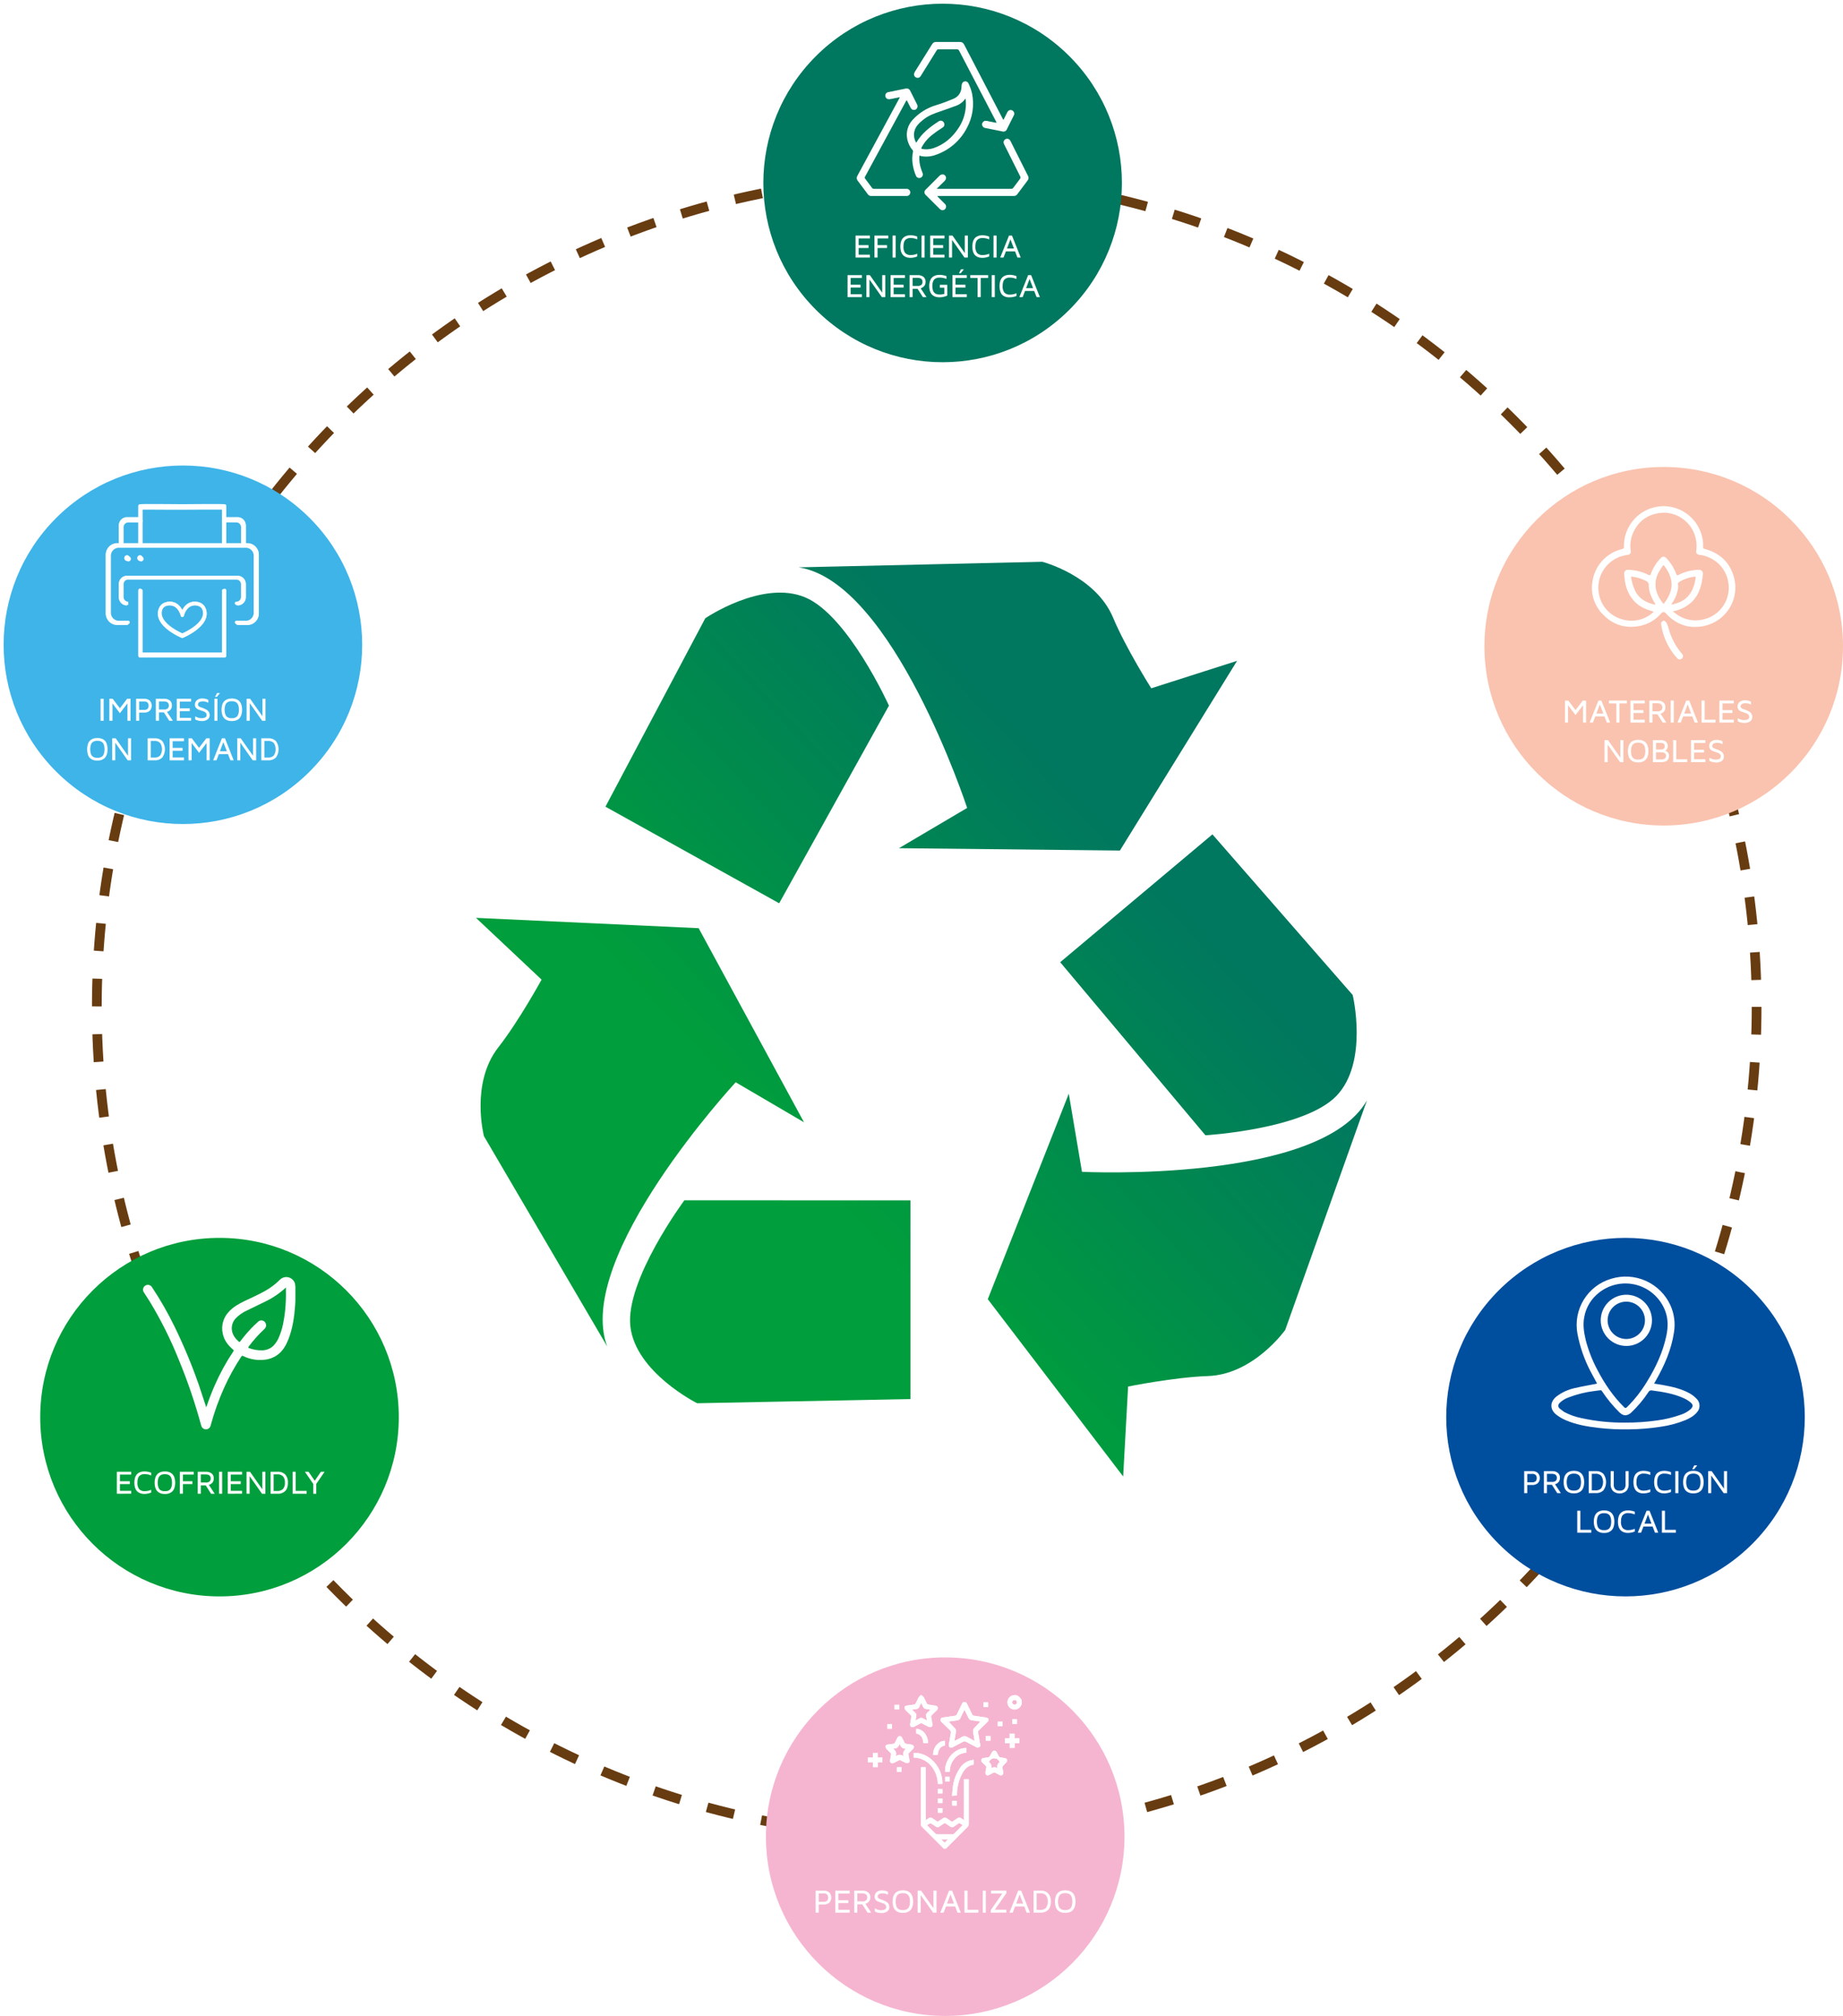 <?xml version="1.0" encoding="UTF-8"?> <svg xmlns="http://www.w3.org/2000/svg" xmlns:xlink="http://www.w3.org/1999/xlink" id="Capa_1" data-name="Capa 1" viewBox="0 0 1327.21 1451.92"><defs><style>.cls-1,.cls-3,.cls-7{fill:#020202;}.cls-1{filter:url(#luminosity-invert-noclip-26);}.cls-2{isolation:isolate;}.cls-3{filter:url(#luminosity-invert-noclip);}.cls-4{mask:url(#mask);}.cls-5{clip-path:url(#clip-path);}.cls-10,.cls-6{fill:none;}.cls-8{clip-path:url(#clip-path-2);}.cls-9{mask:url(#mask-2);}.cls-10{stroke:#683c11;stroke-miterlimit:10;stroke-width:7px;stroke-dasharray:19.98 19.98;}.cls-11{fill:url(#Degradado_sin_nombre_7);}.cls-12{fill:url(#Degradado_sin_nombre_7-2);}.cls-13{fill:url(#Degradado_sin_nombre_7-3);}.cls-14{fill:url(#Degradado_sin_nombre_7-4);}.cls-15{fill:url(#Degradado_sin_nombre_7-5);}.cls-16{fill:url(#Degradado_sin_nombre_7-6);}.cls-17{clip-path:url(#clip-path-76);}.cls-18{clip-path:url(#clip-path-77);}.cls-19{fill:#00775f;}.cls-20{clip-path:url(#clip-path-78);}.cls-21{clip-path:url(#clip-path-79);}.cls-22{fill:#fff;}.cls-23{clip-path:url(#clip-path-80);}.cls-24{clip-path:url(#clip-path-81);}.cls-25{clip-path:url(#clip-path-82);}.cls-26{clip-path:url(#clip-path-83);}.cls-27{clip-path:url(#clip-path-84);}.cls-28{clip-path:url(#clip-path-85);}.cls-29{clip-path:url(#clip-path-86);}.cls-30{clip-path:url(#clip-path-87);}.cls-31{fill:#3eb4e8;}.cls-32{clip-path:url(#clip-path-88);}.cls-33{clip-path:url(#clip-path-89);}.cls-34{clip-path:url(#clip-path-90);}.cls-35{clip-path:url(#clip-path-91);}.cls-36{clip-path:url(#clip-path-92);}.cls-37{fill:#004e9e;}.cls-38{clip-path:url(#clip-path-93);}.cls-39{clip-path:url(#clip-path-94);}.cls-40{clip-path:url(#clip-path-95);}.cls-41{clip-path:url(#clip-path-96);}.cls-42{clip-path:url(#clip-path-97);}.cls-43{clip-path:url(#clip-path-98);}.cls-44{fill:#f5b5d0;}.cls-45{clip-path:url(#clip-path-99);}.cls-46{clip-path:url(#clip-path-100);}.cls-47{mask:url(#mask-51);}.cls-48{clip-path:url(#clip-path-102);}.cls-49{mask:url(#mask-52);}.cls-50{clip-path:url(#clip-path-225);}.cls-51{clip-path:url(#clip-path-226);}.cls-52{fill:#009e3c;}.cls-53{clip-path:url(#clip-path-227);}.cls-54{clip-path:url(#clip-path-228);}.cls-55{clip-path:url(#clip-path-229);}.cls-56{clip-path:url(#clip-path-230);}.cls-57{fill:#f9c3af;}.cls-58{clip-path:url(#clip-path-231);}.cls-59{clip-path:url(#clip-path-232);}.cls-60{clip-path:url(#clip-path-233);}.cls-61{clip-path:url(#clip-path-234);}</style><filter id="luminosity-invert-noclip" x="597.43" y="1212" width="160.96" height="161.48" filterUnits="userSpaceOnUse" color-interpolation-filters="sRGB"><feColorMatrix values="-1 0 0 0 1 0 -1 0 0 1 0 0 -1 0 1 0 0 0 1 0" result="invert"></feColorMatrix><feFlood flood-color="#fff" result="bg"></feFlood><feBlend in="invert" in2="bg"></feBlend></filter><mask id="mask" x="597.43" y="1212" width="160.96" height="161.48" maskUnits="userSpaceOnUse"><rect class="cls-3" x="620.88" y="1216.71" width="119.46" height="119.46"></rect></mask><clipPath id="clip-path"><rect class="cls-6" x="620.88" y="1216.71" width="119.46" height="119.46"></rect></clipPath><clipPath id="clip-path-2"><rect class="cls-6" x="621.04" y="1216.78" width="118.87" height="118.87"></rect></clipPath><mask id="mask-2" x="597.43" y="1212" width="160.96" height="161.48" maskUnits="userSpaceOnUse"><g class="cls-2"><g class="cls-8"><rect class="cls-7" x="597.43" y="1212" width="160.96" height="161.48"></rect></g></g></mask><linearGradient id="Degradado_sin_nombre_7" x1="623.21" y1="890.56" x2="866.73" y2="664.27" gradientUnits="userSpaceOnUse"><stop offset="0" stop-color="#009e3c"></stop><stop offset="1" stop-color="#00775f"></stop></linearGradient><linearGradient id="Degradado_sin_nombre_7-2" x1="477.65" y1="733.97" x2="721.13" y2="507.71" xlink:href="#Degradado_sin_nombre_7"></linearGradient><linearGradient id="Degradado_sin_nombre_7-3" x1="659.85" y1="929.9" x2="903.32" y2="703.66" xlink:href="#Degradado_sin_nombre_7"></linearGradient><linearGradient id="Degradado_sin_nombre_7-4" x1="718.86" y1="993.43" x2="962.36" y2="767.15" xlink:href="#Degradado_sin_nombre_7"></linearGradient><linearGradient id="Degradado_sin_nombre_7-5" x1="411.2" y1="662.51" x2="654.72" y2="436.22" xlink:href="#Degradado_sin_nombre_7"></linearGradient><linearGradient id="Degradado_sin_nombre_7-6" x1="465.04" y1="720.41" x2="708.56" y2="494.11" xlink:href="#Degradado_sin_nombre_7"></linearGradient><clipPath id="clip-path-76"><rect class="cls-6" x="549.7" y="2.67" width="258.23" height="258.23"></rect></clipPath><clipPath id="clip-path-77"><circle class="cls-6" cx="678.82" cy="131.78" r="129.11" transform="translate(105.64 518.59) rotate(-45)"></circle></clipPath><clipPath id="clip-path-78"><rect class="cls-6" x="652.91" y="58.15" width="48.29" height="70.42"></rect></clipPath><clipPath id="clip-path-79"><path class="cls-6" d="M662.09,112.06a23.71,23.71,0,0,0,1.34,10l1,2.71A2.58,2.58,0,0,1,663,128a2.51,2.51,0,0,1-3.31-1.25,32.69,32.69,0,0,1-2.5-8.94,24.52,24.52,0,0,1,.35-8.79l-.14-.62a17.54,17.54,0,0,1-4.07-8.32,15.57,15.57,0,0,1,3.8-13.66,37.11,37.11,0,0,1,17.14-10.72c4.09-1.23,8.08-2.78,12-4.39,4.12-1.68,6.08-4.79,6.17-9.17l.05-.89c.31-1.62,1.11-2.45,2.13-2.61a2.44,2.44,0,0,1,2.81,1.43A31.76,31.76,0,0,1,700,67.32a36.54,36.54,0,0,1-3.73,24.86,39.81,39.81,0,0,1-22.83,19.5,19.62,19.62,0,0,1-10,.78l-.84-.25m32.75-41.36a14,14,0,0,1-6.95,5.37L677.86,80c-4.5,1.47-8.92,3-12.72,6-3.28,2.57-6.24,5.28-6.87,9.69a11.11,11.11,0,0,0,1.53,7.14c3.9-6.74,9.7-11.24,15.94-15.28a2.77,2.77,0,0,1,2.1-.61A2.57,2.57,0,0,1,680,89a2.48,2.48,0,0,1-1.25,2.9,77.28,77.28,0,0,0-7.14,5,28.71,28.71,0,0,0-7.86,9.15l-.22,1.12a16.55,16.55,0,0,0,8.56-.41c8-2.7,14-8,18.47-15a31.3,31.3,0,0,0,4.9-14.4,26.68,26.68,0,0,0-.16-6.52"></path></clipPath><clipPath id="clip-path-80"><rect class="cls-6" x="657.94" y="29.98" width="72.94" height="64.89"></rect></clipPath><clipPath id="clip-path-81"><path class="cls-6" d="M722.6,86.38l2.82-5.6a2.61,2.61,0,1,1,4.66,2.34l-5,10a2.6,2.6,0,0,1-3.13,1.56l-12.43-2.5a2.72,2.72,0,0,1-2.31-2.64A2.68,2.68,0,0,1,709.45,87a8.11,8.11,0,0,1,2.71.41l5.43,1.07a3.49,3.49,0,0,0-.64-1.63L690.74,36.57a1.74,1.74,0,0,0-1.83-1.08H676a1.48,1.48,0,0,0-1.48.81L663.11,54.64a2.57,2.57,0,0,1-3.13,1.3,2.61,2.61,0,0,1-1.8-2.7l.56-1.41q6.28-10,12.56-20.08A2.94,2.94,0,0,1,674,30.24h17.33A3,3,0,0,1,694.25,32l27.57,53c.22.42.46.83.79,1.42"></path></clipPath><clipPath id="clip-path-82"><rect class="cls-6" x="616.7" y="63.68" width="44.26" height="77.46"></rect></clipPath><clipPath id="clip-path-83"><path class="cls-6" d="M648,70c-2.35.48-4.42.88-6.49,1.31-1.83.38-2.93.06-3.6-1.13a2.52,2.52,0,0,1,1.74-3.82l5.5-1.13c2.3-.47,4.6-.92,6.89-1.4a2.83,2.83,0,0,1,3.4,1.46l5,10a2.66,2.66,0,0,1-.65,3.34,2.61,2.61,0,0,1-3.32-.09l-.59-.74L653,72.21l-.46.44C642.64,91,632.85,109.07,623,127.16a1.31,1.31,0,0,0,.17,1.71l4.74,6.36a1.68,1.68,0,0,0,1.53.77h23.4a2.52,2.52,0,0,1,2.61,2,2.57,2.57,0,0,1-1.58,3l-.73.16H627.43a2.84,2.84,0,0,1-2.45-1.23l-7.28-9.72a3,3,0,0,1-.26-3.6l24.73-45.7c1.67-3.08,3.35-6.14,5-9.22.25-.44.46-.9.82-1.63"></path></clipPath><clipPath id="clip-path-84"><rect class="cls-6" x="665.49" y="99.39" width="75.45" height="52.31"></rect></clipPath><clipPath id="clip-path-85"><path class="cls-6" d="M674.7,136H728a1.87,1.87,0,0,0,1.78-.85l4.7-6.26a1.54,1.54,0,0,0,.16-1.93l-11.51-23a2.79,2.79,0,0,1-.43-1.76,2.7,2.7,0,0,1,2.23-2.27,2.57,2.57,0,0,1,2.68,1.49l7.75,15.46c1.65,3.31,3.29,6.63,5,9.93A2.8,2.8,0,0,1,740,130l-7.48,10a2.91,2.91,0,0,1-2.52,1.13h-55l.32.6c1.79,1.83,3.41,3.43,5,5a2.63,2.63,0,0,1,.22,3.91c-1.1,1.1-2.64,1-3.91-.26l-9.93-9.9a2.57,2.57,0,0,1,0-4l9.84-9.84c1.29-1.28,2.92-1.39,4-.27s1,2.69-.33,4l-5.6,5.55"></path></clipPath><clipPath id="clip-path-86"><rect class="cls-6" x="2.6" y="335.25" width="258.23" height="258.23"></rect></clipPath><clipPath id="clip-path-87"><circle class="cls-6" cx="131.71" cy="464.37" r="129.11" transform="translate(-289.78 229.15) rotate(-45)"></circle></clipPath><clipPath id="clip-path-88"><rect class="cls-6" x="77.81" y="364.55" width="107.5" height="107.5"></rect></clipPath><clipPath id="clip-path-89"><rect class="cls-6" x="76.44" y="363.18" width="110.55" height="110.55"></rect></clipPath><clipPath id="clip-path-90"><rect class="cls-6" x="76.44" y="362.8" width="110.55" height="110.55"></rect></clipPath><clipPath id="clip-path-91"><rect class="cls-6" x="1041.46" y="891.55" width="258.23" height="258.23"></rect></clipPath><clipPath id="clip-path-92"><circle class="cls-6" cx="1170.58" cy="1020.66" r="129.11" transform="translate(-378.86 1126.67) rotate(-45)"></circle></clipPath><clipPath id="clip-path-93"><rect class="cls-6" x="1116.9" y="919.12" width="107.34" height="110.5"></rect></clipPath><clipPath id="clip-path-94"><path class="cls-6" d="M1222,1007.66a21.46,21.46,0,0,0-5-4c-6.09-3.44-12.83-4.94-19.65-6.17l-6.17-1c.48-.86.88-1.56,1.29-2.26,6.15-10.83,11.13-22.09,13-34.53a34.11,34.11,0,0,0-2.46-19.44A35.39,35.39,0,0,0,1160.26,921a34.63,34.63,0,0,0-24.3,39.48,97.43,97.43,0,0,0,9.48,27.31l4.68,8.68-1.12.27c-5,1-10,1.81-15,3a33,33,0,0,0-13.24,6.14c-4.69,3.84-4.78,9.24,0,13a30.3,30.3,0,0,0,6.84,4c7.26,3.13,15,4.5,22.79,5.44a164,164,0,0,0,23.24,1.12,157.46,157.46,0,0,0,22.23-1.85,75.3,75.3,0,0,0,18-4.83c3.09-1.34,6-2.94,8.22-5.62a7,7,0,0,0-.1-9.52m-80.15-43c-1.28-5.32-2-10.68-.94-16.15a28.66,28.66,0,0,1,10.77-17.59,30.64,30.64,0,0,1,47.7,13.76c2,5.63,1.88,11.4.68,17.18-2.51,12.12-7.69,23.12-14.16,33.57a94.24,94.24,0,0,1-14.24,18.08c-.82.8-1.28.74-2.08,0-8-7.89-14.17-17.11-19.31-27a97,97,0,0,1-8.42-21.76m75.79,50.1a20.27,20.27,0,0,1-7.19,4.09,83.55,83.55,0,0,1-17.58,4.2,155.11,155.11,0,0,1-22.37,1.49,138.85,138.85,0,0,1-31.63-3.24,45.36,45.36,0,0,1-12.52-4.48l-3.11-2.35c-1.43-1.4-1.37-2.71,0-4.17a18.21,18.21,0,0,1,6.67-4,76.74,76.74,0,0,1,17.65-4.42l4.62-.6a1.31,1.31,0,0,1,1.56.73,95.11,95.11,0,0,0,12.47,15.13c1.58,1.54,3.36,2.58,5.6,1.91a7.27,7.27,0,0,0,2.81-1.62,83.08,83.08,0,0,0,12.52-14.91,2.22,2.22,0,0,1,2.47-1.15c7.95,1.06,15.85,2.31,23.2,5.71a21.71,21.71,0,0,1,4.73,3c1.85,1.55,1.8,3,.07,4.68"></path></clipPath><clipPath id="clip-path-95"><rect class="cls-6" x="1152.69" y="932.2" width="36.98" height="37.43"></rect></clipPath><clipPath id="clip-path-96"><path class="cls-6" d="M1171.41,969.39a18.45,18.45,0,1,0-18.67-18.33,18.49,18.49,0,0,0,18.67,18.33m-.27-31.92a13.45,13.45,0,1,1-13.45,13.42,13.45,13.45,0,0,1,13.45-13.42"></path></clipPath><clipPath id="clip-path-97"><rect class="cls-6" x="551.55" y="1193.7" width="258.23" height="258.23"></rect></clipPath><clipPath id="clip-path-98"><circle class="cls-6" cx="680.67" cy="1322.81" r="129.11"></circle></clipPath><clipPath id="clip-path-99"><rect class="cls-6" x="621.04" y="1216.78" width="119.26" height="119.26"></rect></clipPath><clipPath id="clip-path-100"><rect class="cls-6" x="620.88" y="1216.71" width="119.46" height="119.46"></rect></clipPath><filter id="luminosity-invert-noclip-26" x="620.55" y="1216.37" width="120.13" height="120.13" filterUnits="userSpaceOnUse" color-interpolation-filters="sRGB"><feColorMatrix values="-1 0 0 0 1 0 -1 0 0 1 0 0 -1 0 1 0 0 0 1 0" result="invert"></feColorMatrix><feFlood flood-color="#fff" result="bg"></feFlood><feBlend in="invert" in2="bg"></feBlend></filter><mask id="mask-51" x="620.55" y="1216.37" width="120.13" height="120.13" maskUnits="userSpaceOnUse"><rect class="cls-1" x="620.88" y="1216.71" width="119.46" height="119.46"></rect></mask><clipPath id="clip-path-102"><rect class="cls-6" x="620.55" y="1216.37" width="120.13" height="120.13"></rect></clipPath><mask id="mask-52" x="597.43" y="1212" width="160.96" height="161.48" maskUnits="userSpaceOnUse"><g class="cls-2"><g class="cls-4"><g class="cls-2"><g class="cls-5"><rect class="cls-7" x="597.43" y="1212" width="160.96" height="161.48"></rect></g></g></g><g class="cls-9"><g class="cls-2"><g class="cls-5"><rect class="cls-7" x="597.43" y="1212" width="160.96" height="161.48"></rect></g></g></g></g></mask><clipPath id="clip-path-225"><rect class="cls-6" x="28.95" y="891.55" width="258.23" height="258.23"></rect></clipPath><clipPath id="clip-path-226"><circle class="cls-6" cx="158.07" cy="1020.66" r="129.11"></circle></clipPath><clipPath id="clip-path-227"><rect class="cls-6" x="103" y="919.74" width="110.14" height="110.14"></rect></clipPath><clipPath id="clip-path-228"><path class="cls-6" d="M148.55,1013.55c1.88-5.55,3.89-10.81,6.18-16A158.33,158.33,0,0,1,168,973.33c.41-.62.37-.88-.2-1.36-3.65-3.09-6.46-6.76-7.42-11.58a17.3,17.3,0,0,1,4.45-15.68c3.11-3.43,7.12-5.62,11.22-7.64,5-2.47,10.22-4.62,15.07-7.44a48.18,48.18,0,0,0,10.32-7.81,6.49,6.49,0,0,1,11,2.72l.3,2.56c0,4.21.12,8.41-.18,12.61-.61,8.61-1.74,17.13-5,25.21-1.69,4.18-3.9,8-7.59,10.8a18.82,18.82,0,0,1-8.9,3.53,27.74,27.74,0,0,1-15.94-2.58c-.68-.32-1-.23-1.35.37a158.6,158.6,0,0,0-12.26,22.17,183.46,183.46,0,0,0-9.8,27.36,3.55,3.55,0,0,1-3.48,2.89,3.63,3.63,0,0,1-3.39-2.9,391.16,391.16,0,0,0-16-47A285.72,285.72,0,0,0,108,937.64L103.74,931a3.48,3.48,0,1,1,5.78-3.84,242.45,242.45,0,0,1,16.17,28.27,382.68,382.68,0,0,1,17.37,41.65l5.21,15.7c.06.18.13.35.27.77m57.33-86.25a59.64,59.64,0,0,1-14.6,10l-13.38,6.52a26.38,26.38,0,0,0-8.09,5.62,10.44,10.44,0,0,0-2.79,8.67c.47,3.4,2.47,6,5,8.2l.59.24c1.16-1.54,2.06-2.67,3-3.78A90.32,90.32,0,0,1,185.8,952a3.32,3.32,0,0,1,2.71-1,3.37,3.37,0,0,1,3,2.62,3.48,3.48,0,0,1-1.16,3.63,97.38,97.38,0,0,0-11.24,12.51l-.38.93A24.69,24.69,0,0,0,189,972.54a11.86,11.86,0,0,0,8-3.4,20,20,0,0,0,4.05-6.48c2.47-5.86,3.52-12.06,4.24-18.33a118.29,118.29,0,0,0,.59-15.64c0-.37,0-.75,0-1.38"></path></clipPath><clipPath id="clip-path-229"><rect class="cls-6" x="1068.98" y="336.33" width="258.23" height="258.23"></rect></clipPath><clipPath id="clip-path-230"><circle class="cls-6" cx="1198.1" cy="465.44" r="129.11"></circle></clipPath><clipPath id="clip-path-231"><rect class="cls-6" x="1146.04" y="364.15" width="104.12" height="87.77"></rect></clipPath><clipPath id="clip-path-232"><path class="cls-6" d="M1197.82,364.54a28.67,28.67,0,0,0-28.38,29.39c0,.93-.24,1.24-1.18,1.47a28.22,28.22,0,0,0-21.58,24.14,27,27,0,0,0,7.06,22.4c5.81,6.35,12.8,9.53,20.75,9.53a33.65,33.65,0,0,0,6.28-.62,27.15,27.15,0,0,0,15.56-9.15,2.23,2.23,0,0,1,1.65-.88,2.2,2.2,0,0,1,1.61.83c5.46,6.17,12.29,9.5,19.24,9.85.55,0,1.09,0,1.62,0a28.84,28.84,0,0,0,16.36-4.65,28.26,28.26,0,0,0,12-30.69c-2.9-11.09-10.24-17.81-21.15-20.81-.87-.24-1.25-.46-1.18-1.45a24.93,24.93,0,0,0-.72-7.29A28.66,28.66,0,0,0,1197.82,364.54Zm.22,4.7a23.89,23.89,0,0,1,21.11,12.93,24.64,24.64,0,0,1,2.36,14.55,2.28,2.28,0,0,0,2.17,2.86,24.26,24.26,0,0,1,13.36,5.94,23,23,0,0,1,7.59,14,23.37,23.37,0,0,1-17.69,26.55,25.92,25.92,0,0,1-6.09.74,23.23,23.23,0,0,1-14.7-5.33c-.43-.33-.84-.67-1.46-1.17a27.84,27.84,0,0,0,12.66-5.91c4.38-3.66,6.61-8.57,7.93-14a39.85,39.85,0,0,0,1-7,2.59,2.59,0,0,0-2.79-3h0a33.12,33.12,0,0,0-14.64,3.61,2.06,2.06,0,0,1-.86.27c-.43,0-.66-.33-.9-1a32.66,32.66,0,0,0-7.07-11.26,2.55,2.55,0,0,0-4.12,0,31.69,31.69,0,0,0-7.1,11.36c-.25.68-.48.95-.85.95a2.18,2.18,0,0,1-.9-.3,33.09,33.09,0,0,0-14.64-3.61h0a2.48,2.48,0,0,0-2.75,2.77c.26,7.11,1.92,13.79,6.74,19.28,3.61,4.1,8.3,6.45,13.87,7.8l.57.63-.59.32a22.77,22.77,0,0,1-15.31,5.83c-10.35,0-20.51-6.72-23.19-17.86a23.69,23.69,0,0,1,18.67-29.26l1.71-.29c1.76-.33,2.45-1.22,2.21-2.95a23.18,23.18,0,0,1,1.61-12.7c3.65-8.32,10-13.2,19-14.48a22.77,22.77,0,0,1,3.18-.22Zm-23.5,46.06,1.09.06a26.93,26.93,0,0,1,9.19,2.8l.58.31a2.85,2.85,0,0,1,1.93,3c.05,4.75,1.86,9,4.58,13.31l.24.8c-6.37-1.35-11.66-4.07-14.68-10.13a36,36,0,0,1-2.92-10.11Zm45.94,0c.4,0,.71.2.58,1-.75,5.2-2.29,10.05-6.15,13.86-2.89,2.84-6.54,4.2-10.59,5.25l-.75-.45.56-.51a26.58,26.58,0,0,0,4-9.09,12.06,12.06,0,0,0,.32-4.26c-.51-1.29.75-1.95,2-2.66a27.61,27.61,0,0,1,9.18-3.05,5.4,5.4,0,0,1,.82-.12ZM1197.89,407l.54.43c3,4,5.31,8.36,5.39,13.71-.14,5-2.33,9.39-5.74,13.79l-.5-.43c-3.48-4.46-5.88-9.34-5.33-15.16.42-4.52,2.59-8.37,5.64-12.35Z"></path></clipPath><clipPath id="clip-path-233"><rect class="cls-6" x="1195.94" y="446.75" width="16.35" height="28.4"></rect></clipPath><clipPath id="clip-path-234"><path class="cls-6" d="M1212,472.59a2.36,2.36,0,0,1-4.21,1.45,42.68,42.68,0,0,1-5.57-7.52,46.36,46.36,0,0,1-6.06-17.27c-.19-1.38,1.88-2.29,2-2.28a4.68,4.68,0,0,1,1.69,1.16,21.43,21.43,0,0,1,1.95,5.15,46.58,46.58,0,0,0,9.23,17.36c.87,1,1,1.13,1,1.95"></path></clipPath></defs><title>VERDE-01</title><path class="cls-10" d="M1265,725.16c0,330.09-267.57,597.65-597.67,597.65S69.73,1055.25,69.73,725.16,337.32,127.51,667.36,127.51,1265,395.1,1265,725.16Z"></path><path class="cls-11" d="M655.63,864.52v143.12l-153.6,3s-44.43-22.2-48.09-55.48,38.89-90.66,38.89-90.66Z"></path><path class="cls-12" d="M437.26,969.74C416.07,933.5,348.5,818.29,348.5,818.29s-9.92-38.12,10.39-64c14.86-19,31.12-48.74,31.12-48.74l-47.23-44.48,160.34,7.43L579,808.31,529.8,779.48S413.23,905.26,437.26,969.74Z"></path><path class="cls-13" d="M763.48,693l109.64-92.07,101,115.69s11.55,48.25-11.57,72.53-94.48,28.51-94.48,28.51Z"></path><path class="cls-14" d="M984.39,792.5C970.32,832,925.52,957.89,925.52,957.89S902.71,990,869.8,991.07c-24.1.81-57.41,7.55-57.41,7.55l-3.56,64.77L711.34,935.7l58.33-148,9.5,56.28S950.42,852.4,984.39,792.5Z"></path><path class="cls-15" d="M561.12,650.56,436,581l71.89-135.7s41-28,71.92-15.08,60.36,78,60.36,78Z"></path><path class="cls-16" d="M575.15,408.61c42-.93,175.45-4,175.45-4s38.2,9.82,50.94,40.17c9.32,22.25,27.53,50.94,27.53,50.94l61.79-19.76L806.49,612.58l-159.13-1.69,49.12-29S643.16,419,575.15,408.61Z"></path><g class="cls-17"><g class="cls-18"><rect class="cls-19" x="549.7" y="2.67" width="258.23" height="258.23"></rect></g></g><g class="cls-20"><g class="cls-21"><rect class="cls-22" x="613.17" y="26.46" width="131.28" height="128.77"></rect></g></g><g class="cls-23"><g class="cls-24"><rect class="cls-22" x="613.17" y="26.46" width="131.28" height="128.77"></rect></g></g><g class="cls-25"><g class="cls-26"><rect class="cls-22" x="613.17" y="26.46" width="131.28" height="128.77"></rect></g></g><g class="cls-27"><g class="cls-28"><rect class="cls-22" x="613.17" y="26.46" width="131.28" height="128.77"></rect></g></g><path class="cls-22" d="M616.12,185.5V169.66h10.33v2.06h-8.12v4.83h7.15v2.06h-7.15v4.83h8.12v2.06Z"></path><path class="cls-22" d="M629.72,185.5V169.66h10v2.06h-7.76v4.83h6.84v2.06h-6.84v6.89Z"></path><path class="cls-22" d="M642.76,185.5V169.66H645V185.5Z"></path><path class="cls-22" d="M648.82,181a13.55,13.55,0,0,1,0-6.85A6.9,6.9,0,0,1,650,171.8a5.48,5.48,0,0,1,1.7-1.43,6.69,6.69,0,0,1,2-.74,11.09,11.09,0,0,1,2-.18,13,13,0,0,1,4.85.94v2.05a11.16,11.16,0,0,0-4.6-1,5.17,5.17,0,0,0-4.07,1.44q-1.26,1.45-1.26,4.68a7.09,7.09,0,0,0,1.26,4.67,5.14,5.14,0,0,0,4.07,1.46,11.16,11.16,0,0,0,4.6-1v2a12.85,12.85,0,0,1-4.85,1,11.09,11.09,0,0,1-2-.18,7,7,0,0,1-2-.74,5.45,5.45,0,0,1-1.7-1.42A7.05,7.05,0,0,1,648.82,181Z"></path><path class="cls-22" d="M663.62,185.5V169.66h2.22V185.5Z"></path><path class="cls-22" d="M669.84,185.5V169.66h10.33v2.06h-8.12v4.83h7.15v2.06h-7.15v4.83h8.12v2.06Z"></path><path class="cls-22" d="M683.4,185.5V169.66h2.52l8.85,12.6v-12.6H697V185.5h-2.45l-8.93-12.69V185.5Z"></path><path class="cls-22" d="M700.65,181a13.55,13.55,0,0,1,0-6.85,7.09,7.09,0,0,1,1.13-2.34,5.51,5.51,0,0,1,1.71-1.43,6.54,6.54,0,0,1,2-.74,11.09,11.09,0,0,1,2-.18,13,13,0,0,1,4.85.94v2.05a11.12,11.12,0,0,0-4.6-1,5.18,5.18,0,0,0-4.07,1.44q-1.26,1.45-1.26,4.68a7.09,7.09,0,0,0,1.26,4.67,5.15,5.15,0,0,0,4.07,1.46,11.12,11.12,0,0,0,4.6-1v2a12.85,12.85,0,0,1-4.85,1,11.09,11.09,0,0,1-2-.18,6.81,6.81,0,0,1-2-.74,5.48,5.48,0,0,1-1.71-1.42A7.25,7.25,0,0,1,700.65,181Z"></path><path class="cls-22" d="M715.46,185.5V169.66h2.21V185.5Z"></path><path class="cls-22" d="M720.29,185.5l6.33-15.84h2.15l6.3,15.84h-2.38l-1.7-4.45h-6.61l-1.71,4.45Zm4.88-6.51h5l-2.52-6.57Z"></path><path class="cls-22" d="M610.36,214V198.16h10.33v2.06h-8.12v4.83h7.15v2.06h-7.15v4.83h8.12V214Z"></path><path class="cls-22" d="M623.92,214V198.16h2.51l8.86,12.61V198.16h2.22V214h-2.45l-8.93-12.68V214Z"></path><path class="cls-22" d="M641.35,214V198.16h10.33v2.06h-8.12v4.83h7.15v2.06h-7.15v4.83h8.12V214Z"></path><path class="cls-22" d="M655,214V198.16h5.84A6.41,6.41,0,0,1,665,199.4a4.31,4.31,0,0,1,1.53,3.55,4.46,4.46,0,0,1-1,3.09,5.16,5.16,0,0,1-2.53,1.58l4.21,6.38h-2.61l-3.83-6h-3.56v6Zm2.21-8.09h3.54a3.8,3.8,0,0,0,2.82-.81,2.88,2.88,0,0,0,.76-2.08q0-2.91-3.67-2.91h-3.45Z"></path><path class="cls-22" d="M669.18,206.07a11.44,11.44,0,0,1,.46-3.41,6.87,6.87,0,0,1,1.16-2.35,6,6,0,0,1,1.71-1.42,6.78,6.78,0,0,1,2-.73,11.21,11.21,0,0,1,2.07-.19,13.75,13.75,0,0,1,5,.92v2a12.56,12.56,0,0,0-4.8-.95,10.07,10.07,0,0,0-1.53.1,4.62,4.62,0,0,0-1.42.49,3.62,3.62,0,0,0-1.24,1,5.37,5.37,0,0,0-.83,1.78,9.41,9.41,0,0,0-.34,2.71,9.58,9.58,0,0,0,.34,2.72,5.34,5.34,0,0,0,.83,1.79,3.51,3.51,0,0,0,1.26,1,4.64,4.64,0,0,0,1.44.49,10.3,10.3,0,0,0,1.54.1,11.85,11.85,0,0,0,3.18-.45v-4.46h-3.2v-2.07h5.37v7.73a12.81,12.81,0,0,1-5.53,1.25h-.06a10.44,10.44,0,0,1-2.08-.19,6.78,6.78,0,0,1-2-.73,5.78,5.78,0,0,1-1.71-1.43,6.79,6.79,0,0,1-1.17-2.35A11.37,11.37,0,0,1,669.18,206.07Z"></path><path class="cls-22" d="M685.88,214V198.16h10.33v2.06h-8.12v4.83h7.14v2.06h-7.14v4.83h8.12V214Zm4.68-17.2L692,194h2.14l-2.26,2.77Z"></path><path class="cls-22" d="M698.73,200.22v-2.06H711.6v2.06h-5.35V214H704V200.22Z"></path><path class="cls-22" d="M714.18,214V198.16h2.21V214Z"></path><path class="cls-22" d="M720.24,209.49a13.51,13.51,0,0,1,0-6.84,7,7,0,0,1,1.13-2.35,5.61,5.61,0,0,1,1.7-1.43,7.24,7.24,0,0,1,2-.74,11.17,11.17,0,0,1,2.05-.18,13,13,0,0,1,4.85.94v2.05a11.22,11.22,0,0,0-4.59-1,5.15,5.15,0,0,0-4.07,1.44q-1.26,1.44-1.26,4.68a7.06,7.06,0,0,0,1.26,4.66,5.09,5.09,0,0,0,4.07,1.46,11.22,11.22,0,0,0,4.59-1v2a13,13,0,0,1-4.85.95A10.35,10.35,0,0,1,725,214a6.88,6.88,0,0,1-2-.73,5.61,5.61,0,0,1-1.7-1.43A7,7,0,0,1,720.24,209.49Z"></path><path class="cls-22" d="M734.08,214l6.32-15.84h2.16L748.85,214h-2.37l-1.71-4.44h-6.61l-1.7,4.44Zm4.87-6.5h5l-2.52-6.58Z"></path><g class="cls-29"><g class="cls-30"><rect class="cls-31" x="2.6" y="335.25" width="258.23" height="258.23"></rect></g></g><g class="cls-32"><path class="cls-22" d="M161,472.23H101.58a1.14,1.14,0,0,1-1.14-1.15V425.37a1.14,1.14,0,1,1,2.28,0v44.57h57.15V425.37a1.14,1.14,0,1,1,2.28,0v45.71a1.14,1.14,0,0,1-1.14,1.15"></path><path class="cls-22" d="M92.4,435.65h-.13a5.69,5.69,0,0,1-5.55-5.71V420.8a5.73,5.73,0,0,1,5.72-5.72h77.71a5.73,5.73,0,0,1,5.72,5.72v9.14a5.69,5.69,0,0,1-5.56,5.71,1.17,1.17,0,0,1-1.23-1.1,1.09,1.09,0,0,1,1-1.18,3.44,3.44,0,0,0,3.46-3.43V420.8a3.43,3.43,0,0,0-3.43-3.43H92.44A3.42,3.42,0,0,0,89,420.8v9.14a3.42,3.42,0,0,0,3.34,3.43l.09,1.14,0,1.14"></path><path class="cls-22" d="M177,449.37h-6.86a1.15,1.15,0,0,1,0-2.29H177a5.7,5.7,0,0,0,5.71-5.71V400.22a5.71,5.71,0,0,0-5.71-5.71H85.58a5.74,5.74,0,0,0-5.72,5.71v41.15a5.72,5.72,0,0,0,5.72,5.71h6.86a1.15,1.15,0,0,1,0,2.29H85.58a8,8,0,0,1-8-8V400.22a8,8,0,0,1,8-8H177a8,8,0,0,1,8,8v41.15a8,8,0,0,1-8,8"></path><path class="cls-22" d="M161,394.47a1.14,1.14,0,0,1-1.14-1.14V367.08c-3.93-.09-18.58,0-28.58.05s-24.62-.14-28.57-.05v26.25a1.14,1.14,0,0,1-2.28,0V366a1.22,1.22,0,0,1,.28-.77c.48-.53.54-.59,30.57-.37,30-.22,30.09-.16,30.58.37a1.28,1.28,0,0,1,.28.77v27.34a1.15,1.15,0,0,1-1.14,1.14"></path><path class="cls-22" d="M174.72,394.51a1.14,1.14,0,0,1-1.14-1.14v-13.7a3.44,3.44,0,0,0-3.43-3.43H161a1.15,1.15,0,0,1-1.14-1.14A1.13,1.13,0,0,1,161,374h9.14a5.71,5.71,0,0,1,5.72,5.71v13.7a1.14,1.14,0,0,1-1.15,1.14"></path><path class="cls-22" d="M87.86,394.51a1.14,1.14,0,0,1-1.14-1.14v-13.7A5.72,5.72,0,0,1,92.44,374h9.14a1.14,1.14,0,0,1,1.14,1.14,1.15,1.15,0,0,1-1.14,1.14H92.44A3.43,3.43,0,0,0,89,379.67v13.7a1.14,1.14,0,0,1-1.15,1.14"></path><path class="cls-22" d="M94.26,402.51a1.83,1.83,0,1,0-1.82,1.84,1.83,1.83,0,0,0,1.82-1.84"></path><path class="cls-22" d="M103.4,402.51a1.82,1.82,0,1,0-1.82,1.84,1.83,1.83,0,0,0,1.82-1.84"></path><path class="cls-22" d="M131.29,458.51a1.25,1.25,0,0,1-.43-.07c-.67-.29-16.71-7-16.71-16.86,0-3.78,2.18-8.21,8.32-8.21,4.56,0,7.36,3.09,8.82,6,1.47-2.91,4.27-6,8.83-6,6.14,0,8.32,4.43,8.32,8.21,0,9.86-16,16.57-16.72,16.86a1.18,1.18,0,0,1-.43.07m-8.82-22.86c-5.61,0-6,4.54-6,5.93,0,7.54,12.35,13.43,14.85,14.54,2.5-1.11,14.86-7,14.86-14.54,0-1.39-.43-5.93-6-5.93-6.06,0-7.7,7.2-7.72,7.27a1.13,1.13,0,0,1-2.21,0C130.11,442.64,128.49,435.65,122.47,435.65Z"></path></g><g class="cls-33"><path class="cls-22" d="M161.76,473.6H100.82a1.17,1.17,0,0,1-1.18-1.17V425.55a1.18,1.18,0,0,1,2.35,0v45.71h58.6V425.55a1.17,1.17,0,0,1,2.34,0v46.88a1.17,1.17,0,0,1-1.17,1.17"></path><path class="cls-22" d="M91.4,436.1h-.12a5.84,5.84,0,0,1-5.7-5.86v-9.38A5.88,5.88,0,0,1,91.44,415h79.7a5.87,5.87,0,0,1,5.86,5.86v9.38a5.84,5.84,0,0,1-5.7,5.86A1.21,1.21,0,0,1,170,435a1.12,1.12,0,0,1,1.06-1.21,3.52,3.52,0,0,0,3.55-3.51v-9.38a3.51,3.51,0,0,0-3.51-3.51H91.44a3.52,3.52,0,0,0-3.52,3.51v9.38a3.5,3.5,0,0,0,3.43,3.51l.09,1.18,0,1.17"></path><path class="cls-22" d="M178.17,450.16h-7A1.17,1.17,0,0,1,170,449a1.18,1.18,0,0,1,1.17-1.17h7A5.86,5.86,0,0,0,184,442V399.77a5.87,5.87,0,0,0-5.86-5.87H84.41a5.88,5.88,0,0,0-5.86,5.87V442a5.86,5.86,0,0,0,5.86,5.86h7A1.18,1.18,0,0,1,92.61,449a1.17,1.17,0,0,1-1.17,1.17h-7A8.21,8.21,0,0,1,76.2,442V399.77a8.22,8.22,0,0,1,8.21-8.21h93.76a8.21,8.21,0,0,1,8.2,8.21V442a8.21,8.21,0,0,1-8.2,8.2"></path><path class="cls-22" d="M161.76,393.87a1.18,1.18,0,0,1-1.17-1.17V365.78c-4-.1-19.05,0-29.3.05s-25.25-.15-29.3-.05V392.7a1.18,1.18,0,0,1-2.35,0v-28a1.21,1.21,0,0,1,.3-.79c.49-.55.55-.6,31.35-.38,30.8-.22,30.86-.17,31.35.38a1.26,1.26,0,0,1,.29.79v28a1.18,1.18,0,0,1-1.17,1.17"></path><path class="cls-22" d="M175.83,393.9a1.17,1.17,0,0,1-1.18-1.17v-14a3.52,3.52,0,0,0-3.51-3.52h-9.38a1.18,1.18,0,0,1-1.17-1.17,1.17,1.17,0,0,1,1.17-1.17h9.38a5.86,5.86,0,0,1,5.86,5.86v14a1.17,1.17,0,0,1-1.17,1.17"></path><path class="cls-22" d="M86.75,393.9a1.17,1.17,0,0,1-1.17-1.17v-14a5.87,5.87,0,0,1,5.86-5.86h9.38A1.17,1.17,0,0,1,102,374a1.18,1.18,0,0,1-1.17,1.17H91.44a3.53,3.53,0,0,0-3.52,3.52v14a1.17,1.17,0,0,1-1.17,1.17"></path><path class="cls-22" d="M93.31,402.11A1.87,1.87,0,1,0,91.44,404a1.87,1.87,0,0,0,1.87-1.89"></path><path class="cls-22" d="M102.68,402.11a1.87,1.87,0,1,0-1.86,1.89,1.87,1.87,0,0,0,1.86-1.89"></path><path class="cls-22" d="M131.29,459.54a1.27,1.27,0,0,1-.44-.07c-.7-.3-17.14-7.18-17.14-17.29,0-3.88,2.23-8.43,8.53-8.43,4.67,0,7.55,3.17,9,6.16,1.5-3,4.38-6.16,9.05-6.16,6.3,0,8.53,4.55,8.53,8.43,0,10.11-16.45,17-17.14,17.29a1.27,1.27,0,0,1-.44.07m-9-23.44c-5.75,0-6.19,4.65-6.19,6.08,0,7.73,12.68,13.77,15.24,14.9,2.56-1.13,15.24-7.17,15.24-14.9,0-1.43-.44-6.08-6.19-6.08-6.21,0-7.9,7.38-7.92,7.45a1.16,1.16,0,0,1-2.27,0C130.08,443.26,128.41,436.1,122.24,436.1Z"></path></g><g class="cls-34"><path class="cls-22" d="M161.76,473.22H100.82a1.17,1.17,0,0,1-1.18-1.17V425.17a1.18,1.18,0,1,1,2.35,0v45.71h58.6V425.17a1.17,1.17,0,1,1,2.34,0v46.88a1.17,1.17,0,0,1-1.17,1.17"></path><path class="cls-22" d="M91.4,435.71h-.12a5.83,5.83,0,0,1-5.7-5.86v-9.37a5.88,5.88,0,0,1,5.86-5.86h79.7a5.87,5.87,0,0,1,5.86,5.86v9.37a5.83,5.83,0,0,1-5.7,5.86,1.21,1.21,0,0,1-1.26-1.13,1.12,1.12,0,0,1,1.06-1.21,3.52,3.52,0,0,0,3.55-3.52v-9.37a3.52,3.52,0,0,0-3.51-3.52H91.44a3.53,3.53,0,0,0-3.52,3.52v9.37a3.5,3.5,0,0,0,3.43,3.52l.09,1.17,0,1.17"></path><path class="cls-22" d="M178.17,449.78h-7a1.17,1.17,0,0,1-1.17-1.17,1.18,1.18,0,0,1,1.17-1.17h7a5.86,5.86,0,0,0,5.86-5.87V399.38a5.87,5.87,0,0,0-5.86-5.86H84.41a5.87,5.87,0,0,0-5.86,5.86v42.19a5.86,5.86,0,0,0,5.86,5.87h7a1.18,1.18,0,0,1,1.17,1.17,1.17,1.17,0,0,1-1.17,1.17h-7a8.22,8.22,0,0,1-8.21-8.21V399.38a8.21,8.21,0,0,1,8.21-8.2h93.76a8.21,8.21,0,0,1,8.2,8.2v42.19a8.21,8.21,0,0,1-8.2,8.21"></path><path class="cls-22" d="M161.76,393.49a1.19,1.19,0,0,1-1.17-1.18V365.39c-4-.09-19.05,0-29.3.06-10.26-.08-25.25-.15-29.3-.06v26.92a1.18,1.18,0,1,1-2.35,0v-28a1.19,1.19,0,0,1,.3-.79c.49-.55.55-.61,31.35-.39,30.8-.22,30.86-.16,31.35.39a1.24,1.24,0,0,1,.29.79v28a1.19,1.19,0,0,1-1.17,1.18"></path><path class="cls-22" d="M175.83,393.52a1.17,1.17,0,0,1-1.18-1.17V378.3a3.51,3.51,0,0,0-3.51-3.51h-9.38a1.18,1.18,0,0,1,0-2.35h9.38A5.86,5.86,0,0,1,177,378.3v14.05a1.17,1.17,0,0,1-1.17,1.17"></path><path class="cls-22" d="M86.75,393.52a1.17,1.17,0,0,1-1.17-1.17V378.3a5.87,5.87,0,0,1,5.86-5.86h9.38a1.18,1.18,0,0,1,0,2.35H91.44a3.52,3.52,0,0,0-3.52,3.51v14.05a1.17,1.17,0,0,1-1.17,1.17"></path><path class="cls-22" d="M93.31,401.73a1.87,1.87,0,1,0-1.87,1.88,1.87,1.87,0,0,0,1.87-1.88"></path><path class="cls-22" d="M102.68,401.73a1.87,1.87,0,1,0-1.86,1.88,1.87,1.87,0,0,0,1.86-1.88"></path><path class="cls-22" d="M131.29,459.16a1.08,1.08,0,0,1-.44-.08c-.7-.29-17.14-7.18-17.14-17.29,0-3.88,2.23-8.42,8.53-8.42,4.67,0,7.55,3.17,9,6.15,1.5-3,4.38-6.15,9.05-6.15,6.3,0,8.53,4.54,8.53,8.42,0,10.11-16.45,17-17.14,17.29a1.08,1.08,0,0,1-.44.08m-9-23.45c-5.75,0-6.19,4.66-6.19,6.08,0,7.73,12.68,13.78,15.24,14.91,2.56-1.13,15.24-7.18,15.24-14.91,0-1.42-.44-6.08-6.19-6.08-6.21,0-7.9,7.38-7.92,7.46a1.16,1.16,0,0,1-2.27,0C130.08,442.88,128.41,435.71,122.24,435.71Z"></path></g><path class="cls-22" d="M72.44,519.09V503.25h2.21v15.84Z"></path><path class="cls-22" d="M78.75,519.09V503.25h2.4l5.19,6.84,5.22-6.84H94v15.84H91.75V506.6l-5.41,7.1L81,506.6v12.49Z"></path><path class="cls-22" d="M98,519.09V503.25h5.71a5.89,5.89,0,0,1,4.09,1.3,5.38,5.38,0,0,1,0,7.37,5.89,5.89,0,0,1-4.09,1.31h-3.5v5.86Zm2.21-7.81h3.3a3.72,3.72,0,0,0,2.82-.82,3.79,3.79,0,0,0,0-4.4,3.74,3.74,0,0,0-2.83-.82h-3.3Z"></path><path class="cls-22" d="M112.23,519.09V503.25h5.85a6.43,6.43,0,0,1,4.18,1.24,4.31,4.31,0,0,1,1.53,3.55,4.46,4.46,0,0,1-1,3.09,5.21,5.21,0,0,1-2.53,1.58l4.21,6.38h-2.61l-3.83-6h-3.56v6Zm2.22-8.09H118a3.83,3.83,0,0,0,2.82-.81,2.88,2.88,0,0,0,.76-2.08q0-2.91-3.68-2.91h-3.44Z"></path><path class="cls-22" d="M127.29,519.09V503.25h10.33v2.06H129.5v4.83h7.15v2.06H129.5V517h8.12v2.06Z"></path><path class="cls-22" d="M140.37,507.53a4.23,4.23,0,0,1,1.35-3.16,5.86,5.86,0,0,1,4.19-1.31,9.14,9.14,0,0,1,4.08,1v2.15a7.25,7.25,0,0,0-3.82-1.05c-2.39,0-3.58.8-3.58,2.4a1.38,1.38,0,0,0,.63,1.12,5,5,0,0,0,1.55.77,20.93,20.93,0,0,1,2,.75,17.59,17.59,0,0,1,2,1A4.3,4.3,0,0,1,151,515a3.75,3.75,0,0,1-1.52,3.17,6.89,6.89,0,0,1-4.2,1.14,10.67,10.67,0,0,1-4.72-1.14v-2.27a8.64,8.64,0,0,0,4.52,1.34c2.46,0,3.7-.75,3.7-2.24a2.3,2.3,0,0,0-.62-1.64,3.66,3.66,0,0,0-1.55-1l-2-.69c-.74-.26-1.42-.52-2-.79A3.84,3.84,0,0,1,141,509.6,3.39,3.39,0,0,1,140.37,507.53Z"></path><path class="cls-22" d="M154.38,519.09V503.25h2.22v15.84Zm.46-17.2,1.49-2.77h2.13l-2.25,2.77Z"></path><path class="cls-22" d="M160,514.58a12.94,12.94,0,0,1,0-6.84,7,7,0,0,1,1.16-2.35A6,6,0,0,1,162.9,504a7.24,7.24,0,0,1,2-.74,11.82,11.82,0,0,1,4.11,0,7.36,7.36,0,0,1,2,.74,6,6,0,0,1,1.72,1.43,7,7,0,0,1,1.16,2.35,13.22,13.22,0,0,1,0,6.84,7,7,0,0,1-1.16,2.35,6,6,0,0,1-1.72,1.43,7,7,0,0,1-2,.73,11.21,11.21,0,0,1-4.11,0,6.88,6.88,0,0,1-2-.73,6,6,0,0,1-1.73-1.43A7,7,0,0,1,160,514.58Zm2.08-6.14a11.72,11.72,0,0,0,0,5.44,5.78,5.78,0,0,0,.8,1.79,3.59,3.59,0,0,0,1.2,1,4.41,4.41,0,0,0,1.36.49,10.85,10.85,0,0,0,2.94,0,4.37,4.37,0,0,0,1.37-.49,3.59,3.59,0,0,0,1.2-1,5.56,5.56,0,0,0,.79-1.79,11.72,11.72,0,0,0,0-5.44,5.46,5.46,0,0,0-.79-1.79,3.48,3.48,0,0,0-1.2-1,4.37,4.37,0,0,0-1.37-.49,10.85,10.85,0,0,0-2.94,0,4.41,4.41,0,0,0-1.36.49,3.48,3.48,0,0,0-1.2,1A5.67,5.67,0,0,0,162.09,508.44Z"></path><path class="cls-22" d="M177.59,519.09V503.25h2.52L189,515.86V503.25h2.21v15.84h-2.44l-8.93-12.69v12.69Z"></path><path class="cls-22" d="M63.21,543.08a13.22,13.22,0,0,1,0-6.84,7.06,7.06,0,0,1,1.16-2.35,6,6,0,0,1,1.73-1.42,6.64,6.64,0,0,1,2-.74,11.82,11.82,0,0,1,4.11,0,6.74,6.74,0,0,1,2,.74,5.91,5.91,0,0,1,1.72,1.42A7.06,7.06,0,0,1,77,536.24a12.94,12.94,0,0,1,0,6.84,7,7,0,0,1-1.16,2.36,5.91,5.91,0,0,1-1.72,1.42,7,7,0,0,1-2,.74,11.82,11.82,0,0,1-4.11,0,6.92,6.92,0,0,1-2-.74,6,6,0,0,1-1.73-1.42A7,7,0,0,1,63.21,543.08Zm2.08-6.14a11.72,11.72,0,0,0,0,5.44,5.85,5.85,0,0,0,.8,1.8,3.56,3.56,0,0,0,1.2,1,4.46,4.46,0,0,0,1.37.49,9,9,0,0,0,1.46.11,9.18,9.18,0,0,0,1.47-.11,4.37,4.37,0,0,0,1.37-.49,3.56,3.56,0,0,0,1.2-1,5.42,5.42,0,0,0,.79-1.8,11.72,11.72,0,0,0,0-5.44,5.45,5.45,0,0,0-.79-1.79,3.71,3.71,0,0,0-1.2-1,4.6,4.6,0,0,0-1.37-.48,8.15,8.15,0,0,0-1.47-.11,8,8,0,0,0-1.46.11,4.69,4.69,0,0,0-1.37.48,3.71,3.71,0,0,0-1.2,1A5.89,5.89,0,0,0,65.29,536.94Z"></path><path class="cls-22" d="M80.79,547.6V531.75h2.52l8.86,12.61V531.75h2.22V547.6H91.94L83,534.91V547.6Z"></path><path class="cls-22" d="M106.34,547.6V531.75h5a7.24,7.24,0,0,1,5.54,2,10.21,10.21,0,0,1,0,11.82,7.26,7.26,0,0,1-5.55,2Zm2.22-2h2.49a5.58,5.58,0,0,0,4.25-1.44,8.29,8.29,0,0,0,0-9.07,5.58,5.58,0,0,0-4.25-1.44h-2.49Z"></path><path class="cls-22" d="M122.14,547.6V531.75h10.33v2.07h-8.12v4.82h7.15v2.07h-7.15v4.82h8.12v2.07Z"></path><path class="cls-22" d="M135.74,547.6V531.75h2.4l5.19,6.85,5.23-6.85H151V547.6h-2.21V535.11l-5.42,7.09L138,535.11V547.6Z"></path><path class="cls-22" d="M153.49,547.6l6.32-15.85H162l6.3,15.85h-2.38l-1.71-4.45h-6.61l-1.7,4.45Zm4.87-6.51h5l-2.52-6.57Z"></path><path class="cls-22" d="M170.86,547.6V531.75h2.52l8.86,12.61V531.75h2.22V547.6H182l-8.93-12.69V547.6Z"></path><path class="cls-22" d="M188.18,547.6V531.75h5a7.25,7.25,0,0,1,5.54,2,10.19,10.19,0,0,1,0,11.82,7.22,7.22,0,0,1-5.54,2Zm2.21-2h2.5a5.58,5.58,0,0,0,4.25-1.44,8.29,8.29,0,0,0,0-9.07,5.58,5.58,0,0,0-4.25-1.44h-2.5Z"></path><g class="cls-35"><g class="cls-36"><rect class="cls-37" x="1041.46" y="891.55" width="258.23" height="258.23"></rect></g></g><g class="cls-38"><g class="cls-39"><rect class="cls-22" x="1112.85" y="915.06" width="115.46" height="119.07"></rect></g></g><g class="cls-40"><g class="cls-41"><rect class="cls-22" x="1113.45" y="915.06" width="115.46" height="119.07"></rect></g></g><path class="cls-22" d="M1097.62,1075.39v-15.85h5.72a5.91,5.91,0,0,1,4.09,1.31,5.39,5.39,0,0,1,0,7.36,5.91,5.91,0,0,1-4.09,1.31h-3.5v5.87Zm2.22-7.82h3.29a3.7,3.7,0,0,0,2.83-.82,3.75,3.75,0,0,0,0-4.39,3.67,3.67,0,0,0-2.83-.82h-3.29Z"></path><path class="cls-22" d="M1111.82,1075.39v-15.85h5.84a6.39,6.39,0,0,1,4.18,1.25,4.29,4.29,0,0,1,1.53,3.54,4.51,4.51,0,0,1-1,3.09,5.16,5.16,0,0,1-2.54,1.58l4.21,6.39h-2.61l-3.83-6H1114v6Zm2.22-8.1h3.53a3.89,3.89,0,0,0,2.83-.8,2.94,2.94,0,0,0,.75-2.09q0-2.91-3.67-2.91H1114Z"></path><path class="cls-22" d="M1126.48,1070.87a13.22,13.22,0,0,1,0-6.84,6.88,6.88,0,0,1,1.17-2.35,5.79,5.79,0,0,1,1.72-1.42,6.69,6.69,0,0,1,2-.74,11.76,11.76,0,0,1,4.1,0,6.64,6.64,0,0,1,2,.74,5.79,5.79,0,0,1,1.72,1.42,7.07,7.07,0,0,1,1.17,2.35,13.22,13.22,0,0,1,0,6.84,7,7,0,0,1-1.17,2.36,5.79,5.79,0,0,1-1.72,1.42,6.92,6.92,0,0,1-2,.74,11.76,11.76,0,0,1-4.1,0,7,7,0,0,1-2-.74,5.79,5.79,0,0,1-1.72-1.42A6.85,6.85,0,0,1,1126.48,1070.87Zm2.09-6.14a11.37,11.37,0,0,0,0,5.44,5.41,5.41,0,0,0,.8,1.8,3.43,3.43,0,0,0,1.19,1,4.46,4.46,0,0,0,1.37.49,9,9,0,0,0,1.46.11,9.18,9.18,0,0,0,1.47-.11,4.37,4.37,0,0,0,1.37-.49,3.56,3.56,0,0,0,1.2-1,5.42,5.42,0,0,0,.79-1.8,11.72,11.72,0,0,0,0-5.44,5.45,5.45,0,0,0-.79-1.79,3.71,3.71,0,0,0-1.2-1,4.33,4.33,0,0,0-1.37-.48,8.15,8.15,0,0,0-1.47-.11,8,8,0,0,0-1.46.11,4.42,4.42,0,0,0-1.37.48,3.57,3.57,0,0,0-1.19,1A5.44,5.44,0,0,0,1128.57,1064.73Z"></path><path class="cls-22" d="M1144.11,1075.39v-15.85h5.05a7.25,7.25,0,0,1,5.54,2,10.21,10.21,0,0,1,0,11.82,7.26,7.26,0,0,1-5.55,2Zm2.21-2h2.5a5.58,5.58,0,0,0,4.25-1.44,8.29,8.29,0,0,0,0-9.07,5.58,5.58,0,0,0-4.25-1.44h-2.5Z"></path><path class="cls-22" d="M1159.9,1068.86v-9.32h2.22v9.5a4.92,4.92,0,0,0,1,3.45,4.27,4.27,0,0,0,3.24,1.11,4.22,4.22,0,0,0,3.22-1.11,4.88,4.88,0,0,0,1.05-3.45v-9.5h2.21v9.32a6.86,6.86,0,0,1-1.7,5,7.38,7.38,0,0,1-9.57,0A6.86,6.86,0,0,1,1159.9,1068.86Z"></path><path class="cls-22" d="M1176.73,1070.87a13.51,13.51,0,0,1,0-6.84,7.05,7.05,0,0,1,1.13-2.35,5.51,5.51,0,0,1,1.71-1.42,6.54,6.54,0,0,1,2-.74,11.09,11.09,0,0,1,2-.18,13.22,13.22,0,0,1,4.85.93v2.06a11.11,11.11,0,0,0-4.59-1,5.18,5.18,0,0,0-4.08,1.44c-.84,1-1.26,2.52-1.26,4.68a7.09,7.09,0,0,0,1.26,4.67,5.15,5.15,0,0,0,4.08,1.46,11.27,11.27,0,0,0,4.59-1v2a12.85,12.85,0,0,1-4.85,1,11.09,11.09,0,0,1-2-.18,6.81,6.81,0,0,1-2-.74,5.51,5.51,0,0,1-1.71-1.42A7,7,0,0,1,1176.73,1070.87Z"></path><path class="cls-22" d="M1191.65,1070.87a13.51,13.51,0,0,1,0-6.84,7.05,7.05,0,0,1,1.13-2.35,5.58,5.58,0,0,1,1.7-1.42,6.64,6.64,0,0,1,2-.74,11.25,11.25,0,0,1,2-.18,13.18,13.18,0,0,1,4.85.93v2.06a11.08,11.08,0,0,0-4.59-1,5.15,5.15,0,0,0-4.07,1.44c-.84,1-1.26,2.52-1.26,4.68a7.09,7.09,0,0,0,1.26,4.67,5.12,5.12,0,0,0,4.07,1.46,11.24,11.24,0,0,0,4.59-1v2a12.81,12.81,0,0,1-4.85,1,11.25,11.25,0,0,1-2-.18,6.92,6.92,0,0,1-2-.74,5.58,5.58,0,0,1-1.7-1.42A7,7,0,0,1,1191.65,1070.87Z"></path><path class="cls-22" d="M1206.45,1075.39v-15.85h2.22v15.85Z"></path><path class="cls-22" d="M1212.53,1070.87a13.22,13.22,0,0,1,0-6.84,7.06,7.06,0,0,1,1.16-2.35,5.83,5.83,0,0,1,1.73-1.42,6.64,6.64,0,0,1,2-.74,11.82,11.82,0,0,1,4.11,0,6.64,6.64,0,0,1,2,.74,5.91,5.91,0,0,1,1.72,1.42,7.06,7.06,0,0,1,1.16,2.35,13.22,13.22,0,0,1,0,6.84,7,7,0,0,1-1.16,2.36,5.91,5.91,0,0,1-1.72,1.42,6.92,6.92,0,0,1-2,.74,11.82,11.82,0,0,1-4.11,0,6.92,6.92,0,0,1-2-.74,5.83,5.83,0,0,1-1.73-1.42A7,7,0,0,1,1212.53,1070.87Zm2.08-6.14a11.72,11.72,0,0,0,0,5.44,5.85,5.85,0,0,0,.8,1.8,3.56,3.56,0,0,0,1.2,1,4.46,4.46,0,0,0,1.37.49,9,9,0,0,0,1.46.11,9.18,9.18,0,0,0,1.47-.11,4.37,4.37,0,0,0,1.37-.49,3.56,3.56,0,0,0,1.2-1,5.42,5.42,0,0,0,.79-1.8,11.72,11.72,0,0,0,0-5.44,5.45,5.45,0,0,0-.79-1.79,3.71,3.71,0,0,0-1.2-1,4.33,4.33,0,0,0-1.37-.48,8.15,8.15,0,0,0-1.47-.11,8,8,0,0,0-1.46.11,4.42,4.42,0,0,0-1.37.48,3.71,3.71,0,0,0-1.2,1A5.89,5.89,0,0,0,1214.61,1064.73Zm4-6.54,1.48-2.78h2.13l-2.25,2.78Z"></path><path class="cls-22" d="M1230.11,1075.39v-15.85h2.52l8.86,12.61v-12.61h2.22v15.85h-2.45l-8.94-12.69v12.69Z"></path><path class="cls-22" d="M1135.84,1103.89v-15.84h2.21v13.78h7.87v2.06Z"></path><path class="cls-22" d="M1148.21,1099.38a13.22,13.22,0,0,1,0-6.84,7.06,7.06,0,0,1,1.17-2.35,5.71,5.71,0,0,1,1.73-1.43,7.24,7.24,0,0,1,2-.74,11.76,11.76,0,0,1,4.1,0,7.24,7.24,0,0,1,2,.74,5.71,5.71,0,0,1,1.73,1.43,6.87,6.87,0,0,1,1.16,2.35,13.22,13.22,0,0,1,0,6.84,7,7,0,0,1-1.16,2.35,5.68,5.68,0,0,1-1.73,1.42,6.64,6.64,0,0,1-2,.74,11.15,11.15,0,0,1-4.1,0,6.64,6.64,0,0,1-2-.74,5.68,5.68,0,0,1-1.73-1.42A7.16,7.16,0,0,1,1148.21,1099.38Zm2.09-6.14a11.72,11.72,0,0,0,0,5.44,5.56,5.56,0,0,0,.8,1.79,3.59,3.59,0,0,0,1.2,1,4.69,4.69,0,0,0,1.36.49,9.09,9.09,0,0,0,1.47.1,9.26,9.26,0,0,0,1.47-.1,4.74,4.74,0,0,0,1.37-.49,3.46,3.46,0,0,0,1.19-1,5.56,5.56,0,0,0,.8-1.79,11.72,11.72,0,0,0,0-5.44,5.62,5.62,0,0,0-.8-1.8,3.43,3.43,0,0,0-1.19-1,4.46,4.46,0,0,0-1.37-.49,9.18,9.18,0,0,0-1.47-.11,9,9,0,0,0-1.47.11,4.41,4.41,0,0,0-1.36.49,3.56,3.56,0,0,0-1.2,1A5.62,5.62,0,0,0,1150.3,1093.24Z"></path><path class="cls-22" d="M1165.57,1099.38a13.82,13.82,0,0,1,0-6.84,6.87,6.87,0,0,1,1.14-2.35,5.36,5.36,0,0,1,1.7-1.43,7.24,7.24,0,0,1,2-.74,11.09,11.09,0,0,1,2-.18,13,13,0,0,1,4.85.94v2a11.24,11.24,0,0,0-4.59-1,5.14,5.14,0,0,0-4.07,1.45c-.85,1-1.27,2.52-1.27,4.68a7,7,0,0,0,1.27,4.66,5.11,5.11,0,0,0,4.07,1.46,11.08,11.08,0,0,0,4.59-1v2a12.82,12.82,0,0,1-4.85,1,10.27,10.27,0,0,1-2-.19,6.64,6.64,0,0,1-2-.74,5.34,5.34,0,0,1-1.7-1.42A7,7,0,0,1,1165.57,1099.38Z"></path><path class="cls-22" d="M1179.41,1103.89l6.33-15.84h2.15l6.3,15.84h-2.38l-1.7-4.44h-6.61l-1.71,4.44Zm4.88-6.51h5l-2.52-6.57Z"></path><path class="cls-22" d="M1196.81,1103.89v-15.84H1199v13.78h7.86v2.06Z"></path><g class="cls-42"><g class="cls-43"><rect class="cls-44" x="551.55" y="1193.7" width="258.23" height="258.23"></rect></g></g><g class="cls-45"><g class="cls-2"><g class="cls-46"><g class="cls-47"><g class="cls-2"><g class="cls-46"><g class="cls-48"><path class="cls-22" d="M679.82,1331.57,664,1315.79a2.83,2.83,0,0,1-.8-1.79l0-41s0-.07,0-.19h3.37V1311c.85-.55,1.54-1,2.2-1.45a2,2,0,0,1,2.59,0l3.33,2.2a1.27,1.27,0,0,0,1.11,0l3.43-2.26a1.94,1.94,0,0,1,2.4,0l3.32,2.23a1,1,0,0,0,1.33,0l3.23-2.18a2,2,0,0,1,2.59,0l2.11,1.42v-29.52h3.47c0,.36,0,.71,0,1l0,30.92a3.5,3.5,0,0,1-1.13,2.67l-14.37,14.36c-.37.38-.77.73-1.16,1.09Zm13.52-17-1.72-1.16a1,1,0,0,0-1.51,0l-3,2a2.2,2.2,0,0,1-2.94,0l-3-2a1.15,1.15,0,0,0-1.61,0l-3.13,2.11a2,2,0,0,1-2.49,0l-3.33-2.2a1.52,1.52,0,0,0-1.2,0l-1.85,1.22c2.15,2.15,4.23,4.25,6.33,6.31l.63.32c4,0,7.74,0,11.45,0l.77-.18c2.32-2.25,4.35-4.29,6.5-6.44m-13,12.63,2.46-2.45h-4.91l2.45,2.45"></path></g></g></g></g><g class="cls-49"><g class="cls-2"><g class="cls-46"><g class="cls-48"><path class="cls-22" d="M679.82,1331.57,664,1315.79a2.83,2.83,0,0,1-.8-1.79l0-41s0-.07,0-.19h3.37V1311c.85-.55,1.54-1,2.2-1.45a2,2,0,0,1,2.59,0l3.33,2.2a1.27,1.27,0,0,0,1.11,0l3.43-2.26a1.94,1.94,0,0,1,2.4,0l3.32,2.23a1,1,0,0,0,1.33,0l3.23-2.18a2,2,0,0,1,2.59,0l2.11,1.42v-29.52h3.47c0,.36,0,.71,0,1l0,30.92a3.5,3.5,0,0,1-1.13,2.67l-14.37,14.36c-.37.38-.77.73-1.16,1.09Zm13.52-17-1.72-1.16a1,1,0,0,0-1.51,0l-3,2a2.2,2.2,0,0,1-2.94,0l-3-2a1.15,1.15,0,0,0-1.61,0l-3.13,2.11a2,2,0,0,1-2.49,0l-3.33-2.2a1.52,1.52,0,0,0-1.2,0l-1.85,1.22c2.15,2.15,4.23,4.25,6.33,6.31l.63.32c4,0,7.74,0,11.45,0l.77-.18c2.32-2.25,4.35-4.29,6.5-6.44m-13,12.63,2.46-2.45h-4.91l2.45,2.45"></path></g></g></g></g></g></g><g class="cls-2"><g class="cls-46"><g class="cls-47"><g class="cls-2"><g class="cls-46"><g class="cls-48"><path class="cls-22" d="M663.61,1220.86a9.84,9.84,0,0,1,1.68,1.67l2.07,4.15a1.38,1.38,0,0,0,1.25,1l5.23.81a2.41,2.41,0,0,1,1.54,1.23,2.2,2.2,0,0,1-.54,1.8l-3.61,3.56a1.65,1.65,0,0,0-.6,1.79l.82,4.89a2.42,2.42,0,0,1-.58,1.88,2.54,2.54,0,0,1-2.08.09l-4.5-2.32a1.58,1.58,0,0,0-1.78,0l-4.4,2.28a2.58,2.58,0,0,1-2.06,0,2.35,2.35,0,0,1-.64-1.86l.79-4.79a1.85,1.85,0,0,0-.61-2l-3.39-3.33a3.07,3.07,0,0,1-.75-2c0-.88.86-1.21,1.72-1.32l5-.72a1.52,1.52,0,0,0,1.33-1l2-4.07a10.68,10.68,0,0,1,1.65-1.72Zm3.9,18.29-.47-2.78a2.73,2.73,0,0,1,1-3.06l2-2c-1.23-.19-2.19-.38-3.15-.48a2.44,2.44,0,0,1-2.12-1.58l-1.37-2.76c-.5,1-.95,1.81-1.31,2.66a2.56,2.56,0,0,1-2.26,1.71l-3.08.47c.9.87,1.63,1.58,2.38,2.29a2.32,2.32,0,0,1,.73,2.34l-.55,3.15c1.1-.57,2-1,2.92-1.53a2.3,2.3,0,0,1,2.36,0l2.91,1.53"></path></g></g></g></g><g class="cls-49"><g class="cls-2"><g class="cls-46"><g class="cls-48"><path class="cls-22" d="M663.61,1220.86a9.84,9.84,0,0,1,1.68,1.67l2.07,4.15a1.38,1.38,0,0,0,1.25,1l5.23.81a2.41,2.41,0,0,1,1.54,1.23,2.2,2.2,0,0,1-.54,1.8l-3.61,3.56a1.65,1.65,0,0,0-.6,1.79l.82,4.89a2.42,2.42,0,0,1-.58,1.88,2.54,2.54,0,0,1-2.08.09l-4.5-2.32a1.58,1.58,0,0,0-1.78,0l-4.4,2.28a2.58,2.58,0,0,1-2.06,0,2.35,2.35,0,0,1-.64-1.86l.79-4.79a1.85,1.85,0,0,0-.61-2l-3.39-3.33a3.07,3.07,0,0,1-.75-2c0-.88.86-1.21,1.72-1.32l5-.72a1.52,1.52,0,0,0,1.33-1l2-4.07a10.68,10.68,0,0,1,1.65-1.72Zm3.9,18.29-.47-2.78a2.73,2.73,0,0,1,1-3.06l2-2c-1.23-.19-2.19-.38-3.15-.48a2.44,2.44,0,0,1-2.12-1.58l-1.37-2.76c-.5,1-.95,1.81-1.31,2.66a2.56,2.56,0,0,1-2.26,1.71l-3.08.47c.9.87,1.63,1.58,2.38,2.29a2.32,2.32,0,0,1,.73,2.34l-.55,3.15c1.1-.57,2-1,2.92-1.53a2.3,2.3,0,0,1,2.36,0l2.91,1.53"></path></g></g></g></g></g></g><g class="cls-2"><g class="cls-46"><g class="cls-47"><g class="cls-2"><g class="cls-46"><g class="cls-48"><path class="cls-22" d="M735.82,1227.13l-.23.44a5.31,5.31,0,0,1-5.51,3.64,5.18,5.18,0,0,1-1.19-10l.44-.21,2.39-.11a6.26,6.26,0,0,1,4.1,4.11Zm-5.14-2.79a1.71,1.71,0,1,0,1.67,1.78,1.77,1.77,0,0,0-1.67-1.78"></path></g></g></g></g><g class="cls-49"><g class="cls-2"><g class="cls-46"><g class="cls-48"><path class="cls-22" d="M735.82,1227.13l-.23.44a5.31,5.31,0,0,1-5.51,3.64,5.18,5.18,0,0,1-1.19-10l.44-.21,2.39-.11a6.26,6.26,0,0,1,4.1,4.11Zm-5.14-2.79a1.71,1.71,0,1,0,1.67,1.78,1.77,1.77,0,0,0-1.67-1.78"></path></g></g></g></g></g></g><g class="cls-2"><g class="cls-46"><g class="cls-47"><g class="cls-2"><g class="cls-46"><g class="cls-48"><polygon class="cls-22" points="625.12 1265.84 628.57 1265.84 628.57 1262.44 632 1262.44 632 1265.82 635.44 1265.82 635.44 1269.25 632.07 1269.25 632.07 1272.7 628.64 1272.7 628.64 1269.3 625.12 1269.3 625.12 1265.84"></polygon></g></g></g></g><g class="cls-49"><g class="cls-2"><g class="cls-46"><g class="cls-48"><polygon class="cls-22" points="625.12 1265.84 628.57 1265.84 628.57 1262.44 632 1262.44 632 1265.82 635.44 1265.82 635.44 1269.25 632.07 1269.25 632.07 1272.7 628.64 1272.7 628.64 1269.3 625.12 1269.3 625.12 1265.84"></polygon></g></g></g></g></g></g><g class="cls-2"><g class="cls-46"><g class="cls-47"><g class="cls-2"><g class="cls-46"><g class="cls-48"><path class="cls-22" d="M683.25,1256.63l1.46-8.37A2.15,2.15,0,0,0,684,1246l-5.82-5.65a2,2,0,0,1-.83-2.07c.27-1,1-1.22,1.9-1.34l8.12-1.14a2,2,0,0,0,1.79-1.24l3.6-7.37a1.94,1.94,0,0,1,1.84-1.39c1,0,1.44.65,1.82,1.43l3.7,7.56a1.5,1.5,0,0,0,1.28.94l8,1.15a4.63,4.63,0,0,1,1.82.57c.9.62.84,1.79-.09,2.71l-6.18,6a1.73,1.73,0,0,0-.58,1.79l1.46,8.39c.14.81.13,1.67-.65,2a2.87,2.87,0,0,1-2.1,0l-7.45-3.89a1.93,1.93,0,0,0-2.16,0l-7.53,4c-1.44.74-2.7,0-2.66-1.83m18.6-2.76-1-5.83a3.65,3.65,0,0,1,1.22-3.94l3.93-4.2c-1.83-.27-3.81-.64-5.8-.83a3.17,3.17,0,0,1-2.87-2l-2.78-5.66c-1,2-2,3.83-2.8,5.7a3.1,3.1,0,0,1-2.78,2l-5.87.84c1.45,1.56,2.88,3.17,4.4,4.69a2.74,2.74,0,0,1,.86,2.71l-1.11,6.56c1.79-.94,3.45-1.67,5-2.62a3.92,3.92,0,0,1,4.69,0l5,2.66"></path></g></g></g></g><g class="cls-49"><g class="cls-2"><g class="cls-46"><g class="cls-48"><path class="cls-22" d="M683.25,1256.63l1.46-8.37A2.15,2.15,0,0,0,684,1246l-5.82-5.65a2,2,0,0,1-.83-2.07c.27-1,1-1.22,1.9-1.34l8.12-1.14a2,2,0,0,0,1.79-1.24l3.6-7.37a1.94,1.94,0,0,1,1.84-1.39c1,0,1.44.65,1.82,1.43l3.7,7.56a1.5,1.5,0,0,0,1.28.94l8,1.15a4.63,4.63,0,0,1,1.82.57c.9.62.84,1.79-.09,2.71l-6.18,6a1.73,1.73,0,0,0-.58,1.79l1.46,8.39c.14.81.13,1.67-.65,2a2.87,2.87,0,0,1-2.1,0l-7.45-3.89a1.93,1.93,0,0,0-2.16,0l-7.53,4c-1.44.74-2.7,0-2.66-1.83m18.6-2.76-1-5.83a3.65,3.65,0,0,1,1.22-3.94l3.93-4.2c-1.83-.27-3.81-.64-5.8-.83a3.17,3.17,0,0,1-2.87-2l-2.78-5.66c-1,2-2,3.83-2.8,5.7a3.1,3.1,0,0,1-2.78,2l-5.87.84c1.45,1.56,2.88,3.17,4.4,4.69a2.74,2.74,0,0,1,.86,2.71l-1.11,6.56c1.79-.94,3.45-1.67,5-2.62a3.92,3.92,0,0,1,4.69,0l5,2.66"></path></g></g></g></g></g></g><g class="cls-2"><g class="cls-46"><g class="cls-47"><g class="cls-2"><g class="cls-46"><g class="cls-48"><path class="cls-22" d="M640.94,1268.08l.72-4.18a1.4,1.4,0,0,0-.46-1.52l-2.76-2.73a2.94,2.94,0,0,1-.66-1.89c.06-.82.83-1.18,1.65-1.29l3.84-.55a1.41,1.41,0,0,0,1.28-.94l1.75-3.47a1.78,1.78,0,0,1,3.28,0l1.75,3.48a1.4,1.4,0,0,0,1.28.93l3.94.62a2.32,2.32,0,0,1,1.5,1.14,2.5,2.5,0,0,1-.52,1.9l-2.77,2.73a1.51,1.51,0,0,0-.52,1.69l.65,3.61c.15.8.11,1.66-.65,2a3.06,3.06,0,0,1-2.11,0l-3.46-1.74a2,2,0,0,0-1.46,0l-3.75,1.91a1.72,1.72,0,0,1-2.53-1.71M648,1256a9.93,9.93,0,0,1-1.83,2.66c-.75.56-1.9.58-3.14.91,2.26,1.31,2.71,3.14,1.93,5.48a4.34,4.34,0,0,1,5.87,0,4.45,4.45,0,0,1,1.83-5.65c-2.69.25-4-1.15-4.67-3.38"></path></g></g></g></g><g class="cls-49"><g class="cls-2"><g class="cls-46"><g class="cls-48"><path class="cls-22" d="M640.94,1268.08l.72-4.18a1.4,1.4,0,0,0-.46-1.52l-2.76-2.73a2.94,2.94,0,0,1-.66-1.89c.06-.82.83-1.18,1.65-1.29l3.84-.55a1.41,1.41,0,0,0,1.28-.94l1.75-3.47a1.78,1.78,0,0,1,3.28,0l1.75,3.48a1.4,1.4,0,0,0,1.28.93l3.94.62a2.32,2.32,0,0,1,1.5,1.14,2.5,2.5,0,0,1-.52,1.9l-2.77,2.73a1.51,1.51,0,0,0-.52,1.69l.65,3.61c.15.8.11,1.66-.65,2a3.06,3.06,0,0,1-2.11,0l-3.46-1.74a2,2,0,0,0-1.46,0l-3.75,1.91a1.72,1.72,0,0,1-2.53-1.71M648,1256a9.93,9.93,0,0,1-1.83,2.66c-.75.56-1.9.58-3.14.91,2.26,1.31,2.71,3.14,1.93,5.48a4.34,4.34,0,0,1,5.87,0,4.45,4.45,0,0,1,1.83-5.65c-2.69.25-4-1.15-4.67-3.38"></path></g></g></g></g></g></g><g class="cls-2"><g class="cls-46"><g class="cls-47"><g class="cls-2"><g class="cls-46"><g class="cls-48"><path class="cls-22" d="M709.62,1276.52l.6-3.38a1.38,1.38,0,0,0-.49-1.51l-2.17-2.1a2,2,0,0,1-.81-2.08c.29-1,1-1.2,1.91-1.32l3.09-.48a2.13,2.13,0,0,0,1.15-.88l1.49-2.85a2.51,2.51,0,0,1,1.64-1.11,2.46,2.46,0,0,1,1.64,1.08l1.6,3.06a1.65,1.65,0,0,0,.94.7l3.61.63a2.29,2.29,0,0,1,1.44,1.19,2.37,2.37,0,0,1-.51,1.8l-2.42,2.47a2,2,0,0,0-.42,1.39l.52,3.41a1.71,1.71,0,0,1-2.62,1.84l-2.95-1.56a1.38,1.38,0,0,0-1.58,0l-3.16,1.63c-1.36.6-2.5-.2-2.48-1.88m4.07-2.89a3.59,3.59,0,0,1,4.66,0,3.75,3.75,0,0,1,1.49-4.48,4,4,0,0,0-7.64,0,3.69,3.69,0,0,1,1.48,4.49"></path></g></g></g></g><g class="cls-49"><g class="cls-2"><g class="cls-46"><g class="cls-48"><path class="cls-22" d="M709.62,1276.52l.6-3.38a1.38,1.38,0,0,0-.49-1.51l-2.17-2.1a2,2,0,0,1-.81-2.08c.29-1,1-1.2,1.91-1.32l3.09-.48a2.13,2.13,0,0,0,1.15-.88l1.49-2.85a2.51,2.51,0,0,1,1.64-1.11,2.46,2.46,0,0,1,1.64,1.08l1.6,3.06a1.65,1.65,0,0,0,.94.7l3.61.63a2.29,2.29,0,0,1,1.44,1.19,2.37,2.37,0,0,1-.51,1.8l-2.42,2.47a2,2,0,0,0-.42,1.39l.52,3.41a1.71,1.71,0,0,1-2.62,1.84l-2.95-1.56a1.38,1.38,0,0,0-1.58,0l-3.16,1.63c-1.36.6-2.5-.2-2.48-1.88m4.07-2.89a3.59,3.59,0,0,1,4.66,0,3.75,3.75,0,0,1,1.49-4.48,4,4,0,0,0-7.64,0,3.69,3.69,0,0,1,1.48,4.49"></path></g></g></g></g></g></g><g class="cls-2"><g class="cls-46"><g class="cls-47"><g class="cls-2"><g class="cls-46"><g class="cls-48"><path class="cls-22" d="M678.65,1284.84h-3.33a20.16,20.16,0,0,0-4.8-13,16.58,16.58,0,0,0-12.48-6v-3.28c10.18-.66,20.89,9.42,20.61,22.3"></path></g></g></g></g><g class="cls-49"><g class="cls-2"><g class="cls-46"><g class="cls-48"><path class="cls-22" d="M678.65,1284.84h-3.33a20.16,20.16,0,0,0-4.8-13,16.58,16.58,0,0,0-12.48-6v-3.28c10.18-.66,20.89,9.42,20.61,22.3"></path></g></g></g></g></g></g><g class="cls-2"><g class="cls-46"><g class="cls-47"><g class="cls-2"><g class="cls-46"><g class="cls-48"><path class="cls-22" d="M701.19,1267.52v3.42c-5.21.73-7.54,4.59-9.43,8.82a33.66,33.66,0,0,0-2.62,12.5l0,.77-3.53.43c.17-2,.27-4.07.54-6.08a30.38,30.38,0,0,1,4.91-13.56,13.55,13.55,0,0,1,7.92-6l2.25-.35"></path></g></g></g></g><g class="cls-49"><g class="cls-2"><g class="cls-46"><g class="cls-48"><path class="cls-22" d="M701.19,1267.52v3.42c-5.21.73-7.54,4.59-9.43,8.82a33.66,33.66,0,0,0-2.62,12.5l0,.77-3.53.43c.17-2,.27-4.07.54-6.08a30.38,30.38,0,0,1,4.91-13.56,13.55,13.55,0,0,1,7.92-6l2.25-.35"></path></g></g></g></g></g></g><g class="cls-2"><g class="cls-46"><g class="cls-47"><g class="cls-2"><g class="cls-46"><g class="cls-48"><path class="cls-22" d="M683.91,1276.17h-3.32c-.41-8.87,6.9-17.48,15.4-17.14v3.31a11.6,11.6,0,0,0-8.73,4.4,15,15,0,0,0-3.34,9.44"></path></g></g></g></g><g class="cls-49"><g class="cls-2"><g class="cls-46"><g class="cls-48"><path class="cls-22" d="M683.91,1276.17h-3.32c-.41-8.87,6.9-17.48,15.4-17.14v3.31a11.6,11.6,0,0,0-8.73,4.4,15,15,0,0,0-3.34,9.44"></path></g></g></g></g></g></g><g class="cls-2"><g class="cls-46"><g class="cls-47"><g class="cls-2"><g class="cls-46"><g class="cls-48"><polygon class="cls-22" points="727.14 1248.6 730.62 1248.6 730.62 1251.97 734.04 1251.97 734.04 1255.44 730.67 1255.44 730.67 1258.86 727.2 1258.86 727.2 1255.5 723.78 1255.5 723.78 1252.02 727.14 1252.02 727.14 1248.6"></polygon></g></g></g></g><g class="cls-49"><g class="cls-2"><g class="cls-46"><g class="cls-48"><polygon class="cls-22" points="727.14 1248.6 730.62 1248.6 730.62 1251.97 734.04 1251.97 734.04 1255.44 730.67 1255.44 730.67 1258.86 727.2 1258.86 727.2 1255.5 723.78 1255.5 723.78 1252.02 727.14 1252.02 727.14 1248.6"></polygon></g></g></g></g></g></g><g class="cls-2"><g class="cls-46"><g class="cls-47"><g class="cls-2"><g class="cls-46"><g class="cls-48"><path class="cls-22" d="M680.41,1257.14c-3.26.71-4.64,2.56-5.17,6.9H672c-.37-4.47,3.09-10.21,8.45-10.26Z"></path></g></g></g></g><g class="cls-49"><g class="cls-2"><g class="cls-46"><g class="cls-48"><path class="cls-22" d="M680.41,1257.14c-3.26.71-4.64,2.56-5.17,6.9H672c-.37-4.47,3.09-10.21,8.45-10.26Z"></path></g></g></g></g></g></g><g class="cls-2"><g class="cls-46"><g class="cls-47"><g class="cls-2"><g class="cls-46"><g class="cls-48"><path class="cls-22" d="M659.75,1248.47v-3.26c4.51-.29,8.59,4.54,8.56,10.18H665c-.38-3.28-1.35-6.15-5.22-6.92"></path></g></g></g></g><g class="cls-49"><g class="cls-2"><g class="cls-46"><g class="cls-48"><path class="cls-22" d="M659.75,1248.47v-3.26c4.51-.29,8.59,4.54,8.56,10.18H665c-.38-3.28-1.35-6.15-5.22-6.92"></path></g></g></g></g></g></g><g class="cls-2"><g class="cls-46"><g class="cls-47"><g class="cls-2"><g class="cls-46"><g class="cls-48"><rect class="cls-22" x="675.34" y="1302.26" width="3.32" height="3.32"></rect></g></g></g></g><g class="cls-49"><g class="cls-2"><g class="cls-46"><g class="cls-48"><rect class="cls-22" x="675.34" y="1302.26" width="3.32" height="3.32"></rect></g></g></g></g></g></g><g class="cls-2"><g class="cls-46"><g class="cls-47"><g class="cls-2"><g class="cls-46"><g class="cls-48"><rect class="cls-22" x="685.72" y="1297.02" width="3.33" height="3.35"></rect></g></g></g></g><g class="cls-49"><g class="cls-2"><g class="cls-46"><g class="cls-48"><rect class="cls-22" x="685.72" y="1297.02" width="3.33" height="3.35"></rect></g></g></g></g></g></g><g class="cls-2"><g class="cls-46"><g class="cls-47"><g class="cls-2"><g class="cls-46"><g class="cls-48"><rect class="cls-22" x="675.31" y="1295.33" width="3.36" height="3.29"></rect></g></g></g></g><g class="cls-49"><g class="cls-2"><g class="cls-46"><g class="cls-48"><rect class="cls-22" x="675.31" y="1295.33" width="3.36" height="3.29"></rect></g></g></g></g></g></g><g class="cls-2"><g class="cls-46"><g class="cls-47"><g class="cls-2"><g class="cls-46"><g class="cls-48"><rect class="cls-22" x="675.31" y="1288.42" width="3.36" height="3.3"></rect></g></g></g></g><g class="cls-49"><g class="cls-2"><g class="cls-46"><g class="cls-48"><rect class="cls-22" x="675.31" y="1288.42" width="3.36" height="3.3"></rect></g></g></g></g></g></g><g class="cls-2"><g class="cls-46"><g class="cls-47"><g class="cls-2"><g class="cls-46"><g class="cls-48"><rect class="cls-22" x="680.56" y="1279.71" width="3.31" height="3.36"></rect></g></g></g></g><g class="cls-49"><g class="cls-2"><g class="cls-46"><g class="cls-48"><rect class="cls-22" x="680.56" y="1279.71" width="3.31" height="3.36"></rect></g></g></g></g></g></g><g class="cls-2"><g class="cls-46"><g class="cls-47"><g class="cls-2"><g class="cls-46"><g class="cls-48"><rect class="cls-22" x="708.21" y="1226.1" width="3.32" height="3.35"></rect></g></g></g></g><g class="cls-49"><g class="cls-2"><g class="cls-46"><g class="cls-48"><rect class="cls-22" x="708.21" y="1226.1" width="3.32" height="3.35"></rect></g></g></g></g></g></g><g class="cls-2"><g class="cls-46"><g class="cls-47"><g class="cls-2"><g class="cls-46"><g class="cls-48"><rect class="cls-22" x="644.22" y="1227.85" width="3.34" height="3.31"></rect></g></g></g></g><g class="cls-49"><g class="cls-2"><g class="cls-46"><g class="cls-48"><rect class="cls-22" x="644.22" y="1227.85" width="3.34" height="3.31"></rect></g></g></g></g></g></g><g class="cls-2"><g class="cls-46"><g class="cls-47"><g class="cls-2"><g class="cls-46"><g class="cls-48"><rect class="cls-22" x="645.94" y="1272.82" width="3.31" height="3.33"></rect></g></g></g></g><g class="cls-49"><g class="cls-2"><g class="cls-46"><g class="cls-48"><rect class="cls-22" x="645.94" y="1272.82" width="3.31" height="3.33"></rect></g></g></g></g></g></g><g class="cls-2"><g class="cls-46"><g class="cls-47"><g class="cls-2"><g class="cls-46"><g class="cls-48"><rect class="cls-22" x="728.99" y="1238.23" width="3.32" height="3.35"></rect></g></g></g></g><g class="cls-49"><g class="cls-2"><g class="cls-46"><g class="cls-48"><rect class="cls-22" x="728.99" y="1238.23" width="3.32" height="3.35"></rect></g></g></g></g></g></g><g class="cls-2"><g class="cls-46"><g class="cls-47"><g class="cls-2"><g class="cls-46"><g class="cls-48"><rect class="cls-22" x="718.59" y="1239.98" width="3.36" height="3.31"></rect></g></g></g></g><g class="cls-49"><g class="cls-2"><g class="cls-46"><g class="cls-48"><rect class="cls-22" x="718.59" y="1239.98" width="3.36" height="3.31"></rect></g></g></g></g></g></g><g class="cls-2"><g class="cls-46"><g class="cls-47"><g class="cls-2"><g class="cls-46"><g class="cls-48"><polygon class="cls-22" points="642.36 1245.06 639.04 1245.06 639.04 1241.7 642.35 1241.7 642.36 1245.06"></polygon></g></g></g></g><g class="cls-49"><g class="cls-2"><g class="cls-46"><g class="cls-48"><polygon class="cls-22" points="642.36 1245.06 639.04 1245.06 639.04 1241.7 642.35 1241.7 642.36 1245.06"></polygon></g></g></g></g></g></g><g class="cls-2"><g class="cls-46"><g class="cls-47"><g class="cls-2"><g class="cls-46"><g class="cls-48"><rect class="cls-22" x="709.93" y="1250.33" width="3.36" height="3.31"></rect></g></g></g></g><g class="cls-49"><g class="cls-2"><g class="cls-46"><g class="cls-48"><rect class="cls-22" x="709.93" y="1250.33" width="3.36" height="3.31"></rect></g></g></g></g></g></g></g><path class="cls-22" d="M587.37,1377.54v-15.85h5.72a5.91,5.91,0,0,1,4.09,1.31,5.39,5.39,0,0,1,0,7.36,5.91,5.91,0,0,1-4.09,1.31h-3.5v5.87Zm2.22-7.82h3.29a3.7,3.7,0,0,0,2.83-.82,3.75,3.75,0,0,0,0-4.39,3.67,3.67,0,0,0-2.83-.82h-3.29Z"></path><path class="cls-22" d="M601.55,1377.54v-15.85h10.33v2.07h-8.12v4.82h7.15v2.07h-7.15v4.82h8.12v2.07Z"></path><path class="cls-22" d="M615.17,1377.54v-15.85H621a6.43,6.43,0,0,1,4.18,1.25,4.31,4.31,0,0,1,1.53,3.55,4.45,4.45,0,0,1-1,3.08,5.13,5.13,0,0,1-2.53,1.58l4.21,6.39h-2.61l-3.83-6h-3.56v6Zm2.22-8.1h3.54a3.88,3.88,0,0,0,2.82-.8,2.91,2.91,0,0,0,.76-2.09q0-2.91-3.68-2.91h-3.44Z"></path><path class="cls-22" d="M629.85,1366a4.23,4.23,0,0,1,1.35-3.16,5.83,5.83,0,0,1,4.18-1.3,9.13,9.13,0,0,1,4.09,1v2.16a7.28,7.28,0,0,0-3.82-1.06c-2.39,0-3.59.8-3.59,2.4a1.4,1.4,0,0,0,.63,1.13,5.17,5.17,0,0,0,1.56.77c.62.19,1.29.43,2,.74a20.2,20.2,0,0,1,2,1,4.28,4.28,0,0,1,2.18,3.83,3.73,3.73,0,0,1-1.52,3.17,6.85,6.85,0,0,1-4.2,1.14,10.72,10.72,0,0,1-4.71-1.13v-2.28a8.53,8.53,0,0,0,4.51,1.35c2.46,0,3.7-.75,3.71-2.25a2.32,2.32,0,0,0-.63-1.64,3.52,3.52,0,0,0-1.55-1l-2-.69c-.74-.26-1.42-.53-2-.8a3.7,3.7,0,0,1-1.56-1.25A3.48,3.48,0,0,1,629.85,1366Z"></path><path class="cls-22" d="M643.24,1373a13.22,13.22,0,0,1,0-6.84,6.88,6.88,0,0,1,1.17-2.35,5.79,5.79,0,0,1,1.72-1.42,6.69,6.69,0,0,1,2-.74,11.76,11.76,0,0,1,4.1,0,6.64,6.64,0,0,1,2,.74,5.79,5.79,0,0,1,1.72,1.42,6.88,6.88,0,0,1,1.17,2.35,13.22,13.22,0,0,1,0,6.84,6.85,6.85,0,0,1-1.17,2.36,5.79,5.79,0,0,1-1.72,1.42,6.92,6.92,0,0,1-2,.74,11.76,11.76,0,0,1-4.1,0,7,7,0,0,1-2-.74,5.79,5.79,0,0,1-1.72-1.42A6.85,6.85,0,0,1,643.24,1373Zm2.09-6.14a11.72,11.72,0,0,0,0,5.44,5.62,5.62,0,0,0,.8,1.8,3.56,3.56,0,0,0,1.2,1,4.32,4.32,0,0,0,1.36.49,9.81,9.81,0,0,0,2.93,0,4.37,4.37,0,0,0,1.37-.49,3.38,3.38,0,0,0,1.2-1,5.62,5.62,0,0,0,.8-1.8,12.09,12.09,0,0,0,0-5.44,5.66,5.66,0,0,0-.8-1.79,3.51,3.51,0,0,0-1.2-1,4.6,4.6,0,0,0-1.37-.48,9.81,9.81,0,0,0-2.93,0,4.54,4.54,0,0,0-1.36.48,3.71,3.71,0,0,0-1.2,1A5.66,5.66,0,0,0,645.33,1366.88Z"></path><path class="cls-22" d="M660.83,1377.54v-15.85h2.51l8.86,12.61v-12.61h2.22v15.85H672L663,1364.85v12.69Z"></path><path class="cls-22" d="M677.14,1377.54l6.32-15.85h2.16l6.3,15.85h-2.38l-1.7-4.45h-6.61l-1.71,4.45ZM682,1371h5l-2.52-6.57Z"></path><path class="cls-22" d="M694.54,1377.54v-15.85h2.22v13.78h7.86v2.07Z"></path><path class="cls-22" d="M707.72,1377.54v-15.85h2.21v15.85Z"></path><path class="cls-22" d="M713.48,1377.54v-1.82l8.36-12h-8.11v-2.07h11v1.85l-8.32,11.93h8.32v2.07Z"></path><path class="cls-22" d="M726.92,1377.54l6.33-15.85h2.15l6.3,15.85h-2.38l-1.7-4.45H731l-1.71,4.45Zm4.88-6.51h5l-2.52-6.57Z"></path><path class="cls-22" d="M744.32,1377.54v-15.85h5a7.22,7.22,0,0,1,5.54,2,8.37,8.37,0,0,1,1.89,5.92c0,2.59-.62,4.56-1.88,5.9a7.24,7.24,0,0,1-5.55,2Zm2.22-2H749a5.57,5.57,0,0,0,4.25-1.44,8.29,8.29,0,0,0,0-9.07,5.57,5.57,0,0,0-4.25-1.44h-2.49Z"></path><path class="cls-22" d="M760.17,1373a12.94,12.94,0,0,1,0-6.84,7.06,7.06,0,0,1,1.16-2.35,5.83,5.83,0,0,1,1.73-1.42,6.64,6.64,0,0,1,2-.74,11.76,11.76,0,0,1,4.1,0,6.54,6.54,0,0,1,2,.74,5.66,5.66,0,0,1,1.72,1.42,6.88,6.88,0,0,1,1.17,2.35,13.22,13.22,0,0,1,0,6.84,6.85,6.85,0,0,1-1.17,2.36,5.66,5.66,0,0,1-1.72,1.42,6.81,6.81,0,0,1-2,.74,11.76,11.76,0,0,1-4.1,0,6.92,6.92,0,0,1-2-.74,5.83,5.83,0,0,1-1.73-1.42A7,7,0,0,1,760.17,1373Zm2.08-6.14a11.72,11.72,0,0,0,0,5.44,5.85,5.85,0,0,0,.8,1.8,3.56,3.56,0,0,0,1.2,1,4.41,4.41,0,0,0,1.36.49,9.88,9.88,0,0,0,2.94,0,4.32,4.32,0,0,0,1.36-.49,3.5,3.5,0,0,0,1.21-1,5.63,5.63,0,0,0,.79-1.8,11.72,11.72,0,0,0,0-5.44,5.66,5.66,0,0,0-.79-1.79,3.64,3.64,0,0,0-1.21-1,4.54,4.54,0,0,0-1.36-.48,9.88,9.88,0,0,0-2.94,0,4.64,4.64,0,0,0-1.36.48,3.71,3.71,0,0,0-1.2,1A5.89,5.89,0,0,0,762.25,1366.88Z"></path><g class="cls-50"><g class="cls-51"><rect class="cls-52" x="28.95" y="891.55" width="258.23" height="258.23"></rect></g></g><g class="cls-53"><g class="cls-54"><rect class="cls-22" x="103" y="919.74" width="109.71" height="109.71"></rect></g></g><path class="cls-22" d="M84.15,1075.82V1060H94.48V1062H86.36v4.83h7.15v2.06H86.36v4.83h8.12v2.06Z"></path><path class="cls-22" d="M97.21,1071.31a13.51,13.51,0,0,1,0-6.84,7.05,7.05,0,0,1,1.13-2.35,5.51,5.51,0,0,1,1.71-1.43,7.24,7.24,0,0,1,2-.74,11.09,11.09,0,0,1,2-.18,13,13,0,0,1,4.85.94v2a11.24,11.24,0,0,0-4.59-1,5.18,5.18,0,0,0-4.08,1.45q-1.26,1.44-1.26,4.68a7.07,7.07,0,0,0,1.26,4.66,5.15,5.15,0,0,0,4.08,1.46,11.08,11.08,0,0,0,4.59-1v2a12.86,12.86,0,0,1-4.85,1,10.27,10.27,0,0,1-2-.19,6.64,6.64,0,0,1-2-.74,5.48,5.48,0,0,1-1.71-1.42A7.15,7.15,0,0,1,97.21,1071.31Z"></path><path class="cls-22" d="M111.81,1071.31a12.94,12.94,0,0,1,0-6.84,6.87,6.87,0,0,1,1.16-2.35,5.71,5.71,0,0,1,1.73-1.43,7.24,7.24,0,0,1,2-.74,11.82,11.82,0,0,1,4.11,0,7.36,7.36,0,0,1,2,.74,5.79,5.79,0,0,1,1.72,1.43,6.87,6.87,0,0,1,1.16,2.35,13.22,13.22,0,0,1,0,6.84,7,7,0,0,1-1.16,2.35,5.76,5.76,0,0,1-1.72,1.42,6.74,6.74,0,0,1-2,.74,11.21,11.21,0,0,1-4.11,0,6.64,6.64,0,0,1-2-.74,5.68,5.68,0,0,1-1.73-1.42A7,7,0,0,1,111.81,1071.31Zm2.08-6.14a11.72,11.72,0,0,0,0,5.44,5.78,5.78,0,0,0,.8,1.79,3.59,3.59,0,0,0,1.2,1,4.69,4.69,0,0,0,1.36.49,10.85,10.85,0,0,0,2.94,0,4.74,4.74,0,0,0,1.37-.49,3.59,3.59,0,0,0,1.2-1,5.56,5.56,0,0,0,.79-1.79,11.72,11.72,0,0,0,0-5.44,5.63,5.63,0,0,0-.79-1.8,3.56,3.56,0,0,0-1.2-1,4.46,4.46,0,0,0-1.37-.49,9.88,9.88,0,0,0-2.94,0,4.41,4.41,0,0,0-1.36.49,3.56,3.56,0,0,0-1.2,1A5.85,5.85,0,0,0,113.89,1065.17Z"></path><path class="cls-22" d="M129.49,1075.82V1060h10V1062h-7.76v4.83h6.83v2.06h-6.83v6.89Z"></path><path class="cls-22" d="M142.39,1075.82V1060h5.85a6.43,6.43,0,0,1,4.18,1.24,4.3,4.3,0,0,1,1.52,3.55,4.53,4.53,0,0,1-1,3.09,5.28,5.28,0,0,1-2.53,1.58l4.21,6.38H152l-3.82-6h-3.56v6Zm2.22-8.09h3.53a3.84,3.84,0,0,0,2.83-.81,2.92,2.92,0,0,0,.76-2.08c0-1.94-1.23-2.92-3.68-2.92h-3.44Z"></path><path class="cls-22" d="M157.76,1075.82V1060H160v15.84Z"></path><path class="cls-22" d="M164,1075.82V1060h10.33V1062h-8.12v4.83h7.15v2.06h-7.15v4.83h8.12v2.06Z"></path><path class="cls-22" d="M177.54,1075.82V1060h2.51l8.86,12.61V1060h2.22v15.84h-2.45l-8.93-12.69v12.69Z"></path><path class="cls-22" d="M194.85,1075.82V1060h5.05a7.23,7.23,0,0,1,5.54,2,8.37,8.37,0,0,1,1.89,5.92q0,3.9-1.88,5.9a7.26,7.26,0,0,1-5.55,2Zm2.22-2h2.49a5.58,5.58,0,0,0,4.25-1.44,6.41,6.41,0,0,0,1.35-4.52,6.49,6.49,0,0,0-1.35-4.55,5.62,5.62,0,0,0-4.25-1.44h-2.49Z"></path><path class="cls-22" d="M210.72,1075.82V1060h2.21v13.78h7.87v2.06Z"></path><path class="cls-22" d="M219.56,1060h2.65l4.44,6.48,4.43-6.48h2.68l-6,8.74v7.1h-2.17v-7.07Z"></path><g class="cls-55"><g class="cls-56"><rect class="cls-57" x="1068.98" y="336.33" width="258.23" height="258.23"></rect></g></g><g class="cls-58"><g class="cls-59"><rect class="cls-22" x="1143.02" y="361.13" width="110.14" height="117.45"></rect></g></g><g class="cls-60"><g class="cls-61"><rect class="cls-22" x="1143.02" y="361.13" width="110.14" height="117.45"></rect></g></g><path class="cls-22" d="M1127,520.41V504.57h2.4l5.19,6.84,5.23-6.84h2.39v15.84H1140V507.92l-5.41,7.1-5.38-7.1v12.49Z"></path><path class="cls-22" d="M1144.74,520.41l6.33-15.84h2.15l6.3,15.84h-2.38l-1.7-4.44h-6.61l-1.71,4.44Zm4.88-6.51h5l-2.52-6.57Z"></path><path class="cls-22" d="M1158.69,506.63v-2.06h12.87v2.06h-5.35v13.78H1164V506.63Z"></path><path class="cls-22" d="M1174.14,520.41V504.57h10.33v2.06h-8.12v4.83h7.14v2.06h-7.14v4.83h8.12v2.06Z"></path><path class="cls-22" d="M1187.76,520.41V504.57h5.85a6.43,6.43,0,0,1,4.18,1.24,4.3,4.3,0,0,1,1.52,3.55,4.49,4.49,0,0,1-1,3.09,5.19,5.19,0,0,1-2.53,1.57l4.21,6.39h-2.61l-3.83-6H1190v6Zm2.22-8.09h3.54a3.81,3.81,0,0,0,2.82-.81,2.88,2.88,0,0,0,.76-2.08c0-1.94-1.22-2.92-3.68-2.92H1190Z"></path><path class="cls-22" d="M1203.13,520.41V504.57h2.22v15.84Z"></path><path class="cls-22" d="M1208,520.41l6.32-15.84h2.16l6.29,15.84h-2.37l-1.71-4.44h-6.61l-1.7,4.44Zm4.87-6.51h5l-2.52-6.57Z"></path><path class="cls-22" d="M1225.37,520.41V504.57h2.21v13.78h7.86v2.06Z"></path><path class="cls-22" d="M1238.2,520.41V504.57h10.34v2.06h-8.12v4.83h7.14v2.06h-7.14v4.83h8.12v2.06Z"></path><path class="cls-22" d="M1251.29,508.85a4.21,4.21,0,0,1,1.35-3.16,5.83,5.83,0,0,1,4.18-1.31,9,9,0,0,1,4.09,1v2.15a7.27,7.27,0,0,0-3.82-1.05c-2.39,0-3.59.8-3.59,2.4a1.4,1.4,0,0,0,.63,1.12,4.94,4.94,0,0,0,1.56.77c.62.19,1.29.44,2,.74s1.41.63,2,1a4.41,4.41,0,0,1,1.56,1.51,4.35,4.35,0,0,1,.62,2.32,3.71,3.71,0,0,1-1.52,3.17,6.78,6.78,0,0,1-4.2,1.15,10.6,10.6,0,0,1-4.71-1.14v-2.27a8.61,8.61,0,0,0,4.51,1.34c2.46,0,3.7-.75,3.71-2.25a2.33,2.33,0,0,0-.62-1.63,3.54,3.54,0,0,0-1.56-1l-2-.69c-.75-.26-1.42-.52-2-.79a3.8,3.8,0,0,1-1.56-1.26A3.45,3.45,0,0,1,1251.29,508.85Z"></path><path class="cls-22" d="M1155.48,548.92V533.07H1158l8.87,12.61V533.07h2.21v15.85h-2.45l-8.93-12.69v12.69Z"></path><path class="cls-22" d="M1172.77,544.4a13.22,13.22,0,0,1,0-6.84,6.88,6.88,0,0,1,1.17-2.35,5.82,5.82,0,0,1,1.72-1.43,7.05,7.05,0,0,1,2-.73,11.15,11.15,0,0,1,4.1,0,6.88,6.88,0,0,1,2,.73,5.69,5.69,0,0,1,1.72,1.43,7.07,7.07,0,0,1,1.17,2.35,13.22,13.22,0,0,1,0,6.84,7,7,0,0,1-1.17,2.35,5.69,5.69,0,0,1-1.72,1.43,6.92,6.92,0,0,1-2,.74,11.76,11.76,0,0,1-4.1,0,7.09,7.09,0,0,1-2-.74,5.82,5.82,0,0,1-1.72-1.43A6.79,6.79,0,0,1,1172.77,544.4Zm2.09-6.14a11.37,11.37,0,0,0,0,5.44,5.26,5.26,0,0,0,.8,1.79,3.39,3.39,0,0,0,1.2,1,4.41,4.41,0,0,0,1.36.49,10.78,10.78,0,0,0,2.93,0,4.37,4.37,0,0,0,1.37-.49,3.31,3.31,0,0,0,1.2-1,5.46,5.46,0,0,0,.8-1.79,12.09,12.09,0,0,0,0-5.44,5.56,5.56,0,0,0-.8-1.79,3.41,3.41,0,0,0-1.2-1,4.37,4.37,0,0,0-1.37-.49,10.78,10.78,0,0,0-2.93,0,4.41,4.41,0,0,0-1.36.49,3.49,3.49,0,0,0-1.2,1A5.35,5.35,0,0,0,1174.86,538.26Z"></path><path class="cls-22" d="M1190.33,548.92V533.07h5.49a7.72,7.72,0,0,1,2.72.43,3.44,3.44,0,0,1,1.6,1.14,4.48,4.48,0,0,1,.69,1.36,4.88,4.88,0,0,1,.2,1.4,4,4,0,0,1-.2,1.27,2.88,2.88,0,0,1-.46.93,5.45,5.45,0,0,1-.55.6,2.44,2.44,0,0,1-.49.34l-.18.09.3.13a4.67,4.67,0,0,1,.66.38,4.16,4.16,0,0,1,.85.68,3.83,3.83,0,0,1,1,2.56,4.93,4.93,0,0,1-.21,1.47,5,5,0,0,1-.76,1.44,3.71,3.71,0,0,1-1.75,1.18,8.46,8.46,0,0,1-3,.45Zm2.22-9.12h3.25a4.25,4.25,0,0,0,2.24-.49,2,2,0,0,0,.77-1.84,2.11,2.11,0,0,0-.82-1.91,4.35,4.35,0,0,0-2.4-.54h-3Zm0,7.17,3.58,0a4.82,4.82,0,0,0,2.72-.61,2.31,2.31,0,0,0,.89-2,2.09,2.09,0,0,0-1-2,6,6,0,0,0-2.79-.53h-3.42Z"></path><path class="cls-22" d="M1204.91,548.92V533.07h2.21v13.78H1215v2.07Z"></path><path class="cls-22" d="M1217.75,548.92V533.07h10.34v2.07H1220V540h7.14V542H1220v4.82h8.12v2.07Z"></path><path class="cls-22" d="M1230.83,537.35a4.2,4.2,0,0,1,1.36-3.16,5.82,5.82,0,0,1,4.18-1.3,9.09,9.09,0,0,1,4.08,1V536a7.24,7.24,0,0,0-3.81-1c-2.39,0-3.59.8-3.59,2.4a1.4,1.4,0,0,0,.63,1.13,5.21,5.21,0,0,0,1.55.76,20.93,20.93,0,0,1,2,.75,19.4,19.4,0,0,1,2,1,4.3,4.3,0,0,1,1.55,1.51,4.24,4.24,0,0,1,.63,2.32A3.75,3.75,0,0,1,1240,548a6.87,6.87,0,0,1-4.2,1.14A10.8,10.8,0,0,1,1231,548v-2.28a8.55,8.55,0,0,0,4.52,1.34c2.46,0,3.7-.74,3.71-2.24a2.32,2.32,0,0,0-.63-1.64,3.7,3.7,0,0,0-1.55-1l-2-.69c-.74-.26-1.42-.52-2-.79a3.73,3.73,0,0,1-1.55-1.25A3.42,3.42,0,0,1,1230.83,537.35Z"></path></svg> 